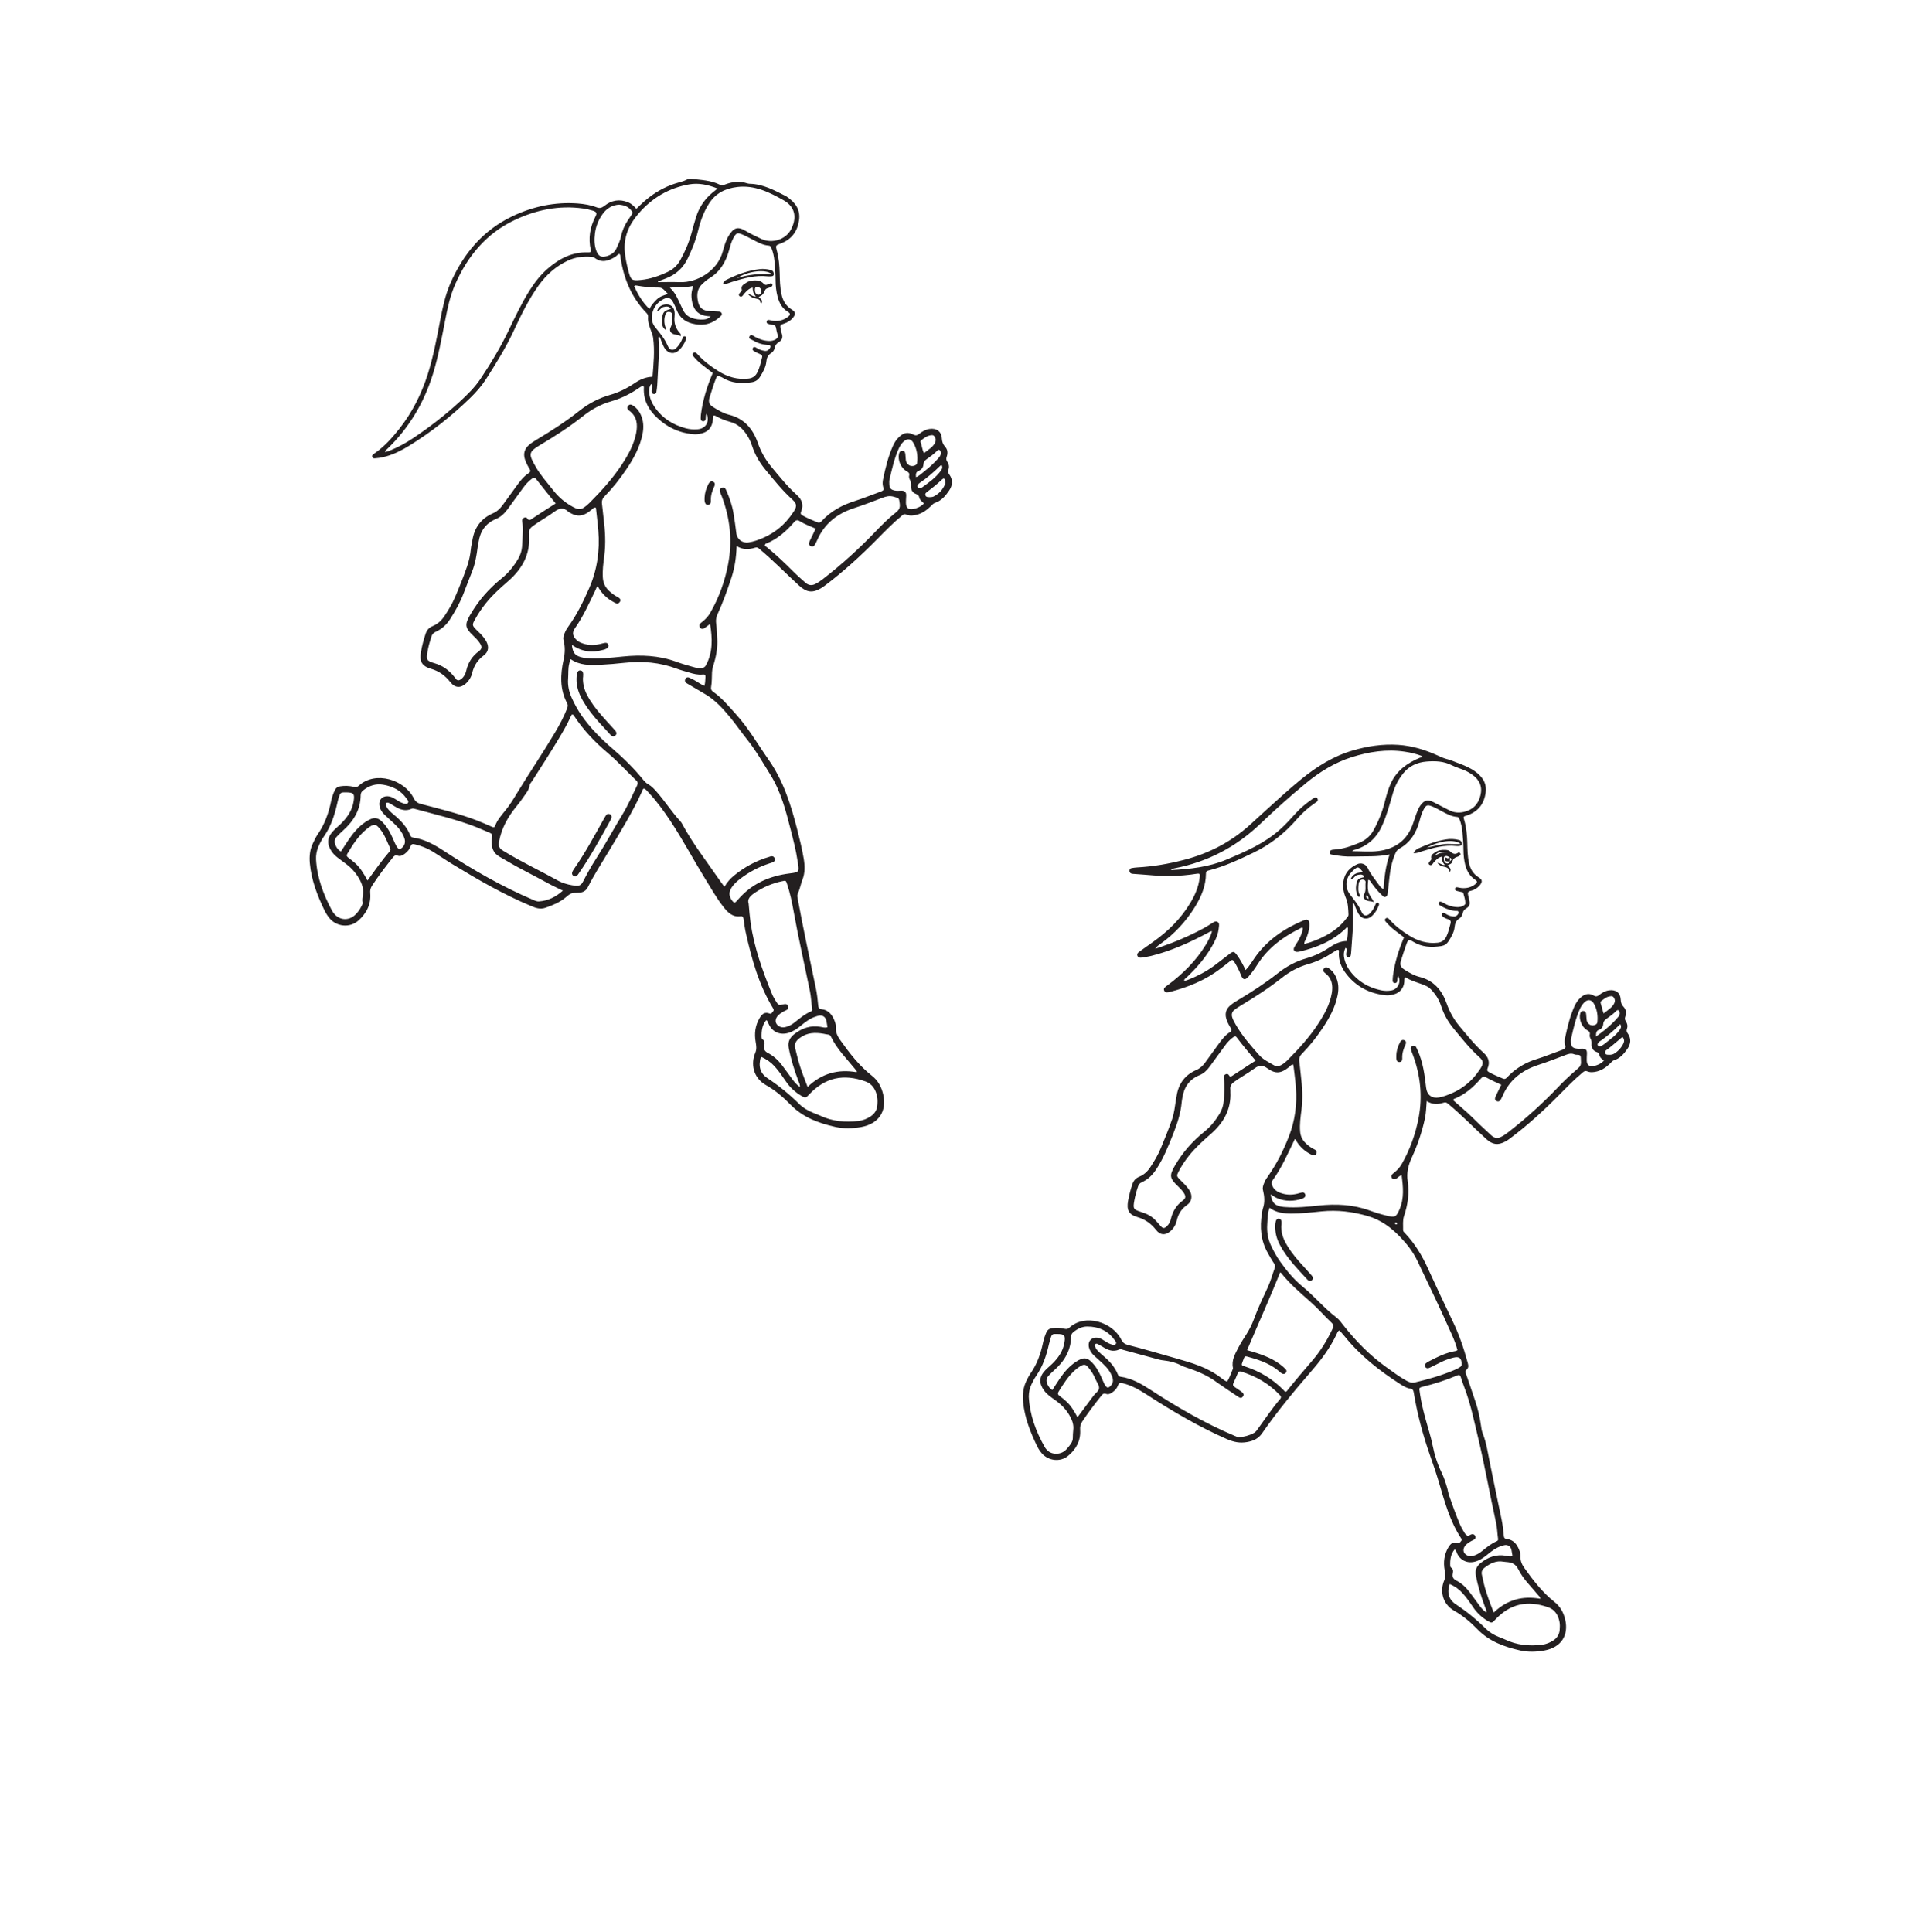 <?xml version="1.0" encoding="UTF-8"?>
<svg xmlns="http://www.w3.org/2000/svg" xmlns:xlink="http://www.w3.org/1999/xlink" width="211.802pt" height="213.493pt" viewBox="0 0 211.802 213.493" version="1.1">
<g id="surface1">
<path style=" stroke:none;fill-rule:evenodd;fill:rgb(13.73%,12.16%,12.549%);fill-opacity:1;" d="M 104.043 51.402 C 103.977 51.426 103.934 51.426 103.91 51.449 C 103.191 52.148 102.445 52.809 101.609 53.367 C 101.512 53.43 101.438 53.512 101.395 53.621 C 101.32 53.805 101.434 53.969 101.633 53.945 C 101.723 53.938 101.824 53.902 101.895 53.852 C 102.629 53.316 103.375 52.801 103.922 52.059 C 104.055 51.879 104.195 51.688 104.043 51.402 M 102.738 54.941 C 102.848 54.926 103.016 54.934 103.145 54.871 C 103.738 54.578 104.164 54.117 104.422 53.5 C 104.473 53.375 104.465 53.246 104.43 53.113 C 104.359 52.848 104.262 52.809 104.055 53.008 C 103.562 53.48 103.035 53.902 102.492 54.309 C 102.336 54.426 102.168 54.531 102.262 54.762 C 102.34 54.961 102.535 54.922 102.738 54.941 M 102.09 50.074 C 102.352 49.875 102.598 49.703 102.824 49.512 C 103.039 49.328 103.238 49.121 103.34 48.848 C 103.43 48.621 103.387 48.402 103.234 48.211 C 103.086 48.027 102.887 48.086 102.711 48.125 C 102.348 48.203 102.074 48.441 101.785 48.656 C 101.695 48.723 101.684 48.812 101.723 48.906 C 101.871 49.27 101.879 49.676 102.09 50.074 M 101.207 52.734 C 101.605 52.578 101.859 52.297 102.152 52.066 C 102.703 51.641 103.215 51.168 103.676 50.641 C 103.84 50.457 103.988 50.258 103.945 49.984 C 103.93 49.867 103.875 49.762 103.77 49.715 C 103.668 49.672 103.594 49.758 103.531 49.824 C 103.176 50.191 102.75 50.477 102.34 50.777 C 102.16 50.91 102.051 51.059 102.035 51.281 C 102.012 51.633 101.848 51.895 101.512 52.023 C 101.176 52.152 101.18 52.41 101.207 52.734 M 71.758 34.148 C 71.98 33.691 72.273 33.375 72.582 33.074 C 72.906 32.762 73.332 32.629 73.812 32.484 C 73.461 32.18 73.262 31.777 72.828 31.781 C 71.977 31.789 71.137 31.695 70.305 31.551 C 70.23 31.539 70.156 31.535 70.07 31.637 C 70.48 32.523 70.961 33.383 71.758 34.148 M 78.52 34.969 C 78.324 34.949 78.23 34.938 78.141 34.93 C 77.242 34.836 76.695 34.352 76.492 33.473 C 76.441 33.25 76.406 33.031 76.395 32.805 C 76.363 32.414 76.453 32.039 76.594 31.59 C 75.719 31.797 74.914 31.703 74.004 31.789 C 74.621 32.34 74.855 32.98 75.148 33.59 C 75.27 33.844 75.383 34.102 75.516 34.352 C 75.711 34.715 76 34.973 76.391 35.121 C 76.84 35.289 77.305 35.34 77.777 35.305 C 78.02 35.285 78.254 35.223 78.52 34.969 M 102.086 55.629 C 101.891 55.43 101.629 55.273 101.57 54.977 C 101.531 54.762 101.406 54.664 101.215 54.59 C 100.809 54.441 100.633 54.121 100.66 53.703 C 100.672 53.469 100.66 53.262 100.547 53.051 C 100.465 52.902 100.406 52.727 100.449 52.559 C 100.523 52.27 100.359 52.18 100.145 52.055 C 99.523 51.699 99.172 50.836 99.328 50.145 C 99.371 49.965 99.457 49.824 99.66 49.812 C 99.898 49.801 100.004 49.949 100.027 50.16 C 100.055 50.383 100.059 50.609 100.082 50.836 C 100.113 51.094 100.246 51.297 100.473 51.426 C 100.773 51.594 101.297 51.449 101.328 51.168 C 101.43 50.379 101.305 49.609 100.91 48.926 C 100.629 48.438 100.18 48.438 99.777 48.852 C 99.562 49.066 99.41 49.328 99.285 49.605 C 98.801 50.68 98.555 51.82 98.285 52.961 C 98.242 53.141 98.246 53.336 98.258 53.523 C 98.281 53.961 98.434 54.121 98.863 54.207 C 99.109 54.258 99.355 54.219 99.598 54.219 C 99.988 54.223 100.137 54.395 100.125 54.785 C 100.113 55.047 100.09 55.312 100.094 55.574 C 100.109 56.141 100.383 56.359 100.941 56.238 C 101.371 56.145 101.766 55.977 102.086 55.629 M 88.387 120.113 C 88.391 119.812 88.277 119.633 88.207 119.441 C 87.762 118.258 87.387 117.055 87.145 115.812 C 87.012 115.129 87.266 114.648 87.793 114.246 C 88.645 113.598 89.574 113.285 90.648 113.469 C 90.898 113.512 91.156 113.609 91.426 113.508 C 91.387 113.266 91.348 113.047 91.309 112.824 C 91.234 112.41 90.922 112.168 90.512 112.227 C 90.363 112.25 90.219 112.305 90.074 112.352 C 89.453 112.555 88.953 112.961 88.453 113.363 C 88.043 113.699 87.609 113.996 87.09 114.145 C 86.145 114.414 85.305 114.02 84.914 113.121 C 84.855 112.984 84.848 112.828 84.656 112.734 C 84.188 113.289 84.125 113.953 84.145 114.633 C 84.148 114.703 84.176 114.805 84.227 114.836 C 84.539 115.027 84.488 115.312 84.434 115.594 C 84.359 115.969 84.523 116.195 84.848 116.363 C 85.461 116.684 85.961 117.137 86.379 117.684 C 86.746 118.164 87.094 118.656 87.453 119.141 C 87.707 119.492 87.965 119.84 88.387 120.113 M 68.398 22.613 C 67.625 22.664 67.031 23.031 66.586 23.645 C 66.125 24.281 65.836 25 65.734 25.777 C 65.648 26.457 65.652 27.141 65.914 27.789 C 66.117 28.293 66.426 28.457 66.941 28.332 C 67.461 28.203 67.891 27.938 68.117 27.434 C 68.312 27.008 68.523 26.59 68.617 26.117 C 68.742 25.48 69.012 24.898 69.363 24.355 C 69.477 24.18 69.598 24.012 69.715 23.84 C 69.934 23.508 69.926 23.453 69.664 23.16 C 69.324 22.781 68.879 22.66 68.398 22.613 M 40.605 97.305 C 41.438 96.164 42.199 95.066 43.074 94.055 C 43.156 93.957 43.164 93.859 43.109 93.742 C 42.805 93.098 42.574 92.414 42.152 91.828 C 41.547 90.996 41.332 90.961 40.531 91.602 C 39.602 92.348 38.98 93.336 38.379 94.34 C 38.266 94.523 38.305 94.641 38.469 94.766 C 38.727 94.953 38.977 95.156 39.219 95.367 C 39.805 95.887 40.203 96.547 40.605 97.305 M 37.672 94.098 C 37.973 93.637 38.258 93.168 38.57 92.723 C 39.078 91.988 39.656 91.312 40.406 90.816 C 41.355 90.191 41.809 90.273 42.531 91.152 C 43.004 91.727 43.297 92.402 43.59 93.078 C 43.688 93.301 43.789 93.523 43.953 93.715 C 44.082 93.859 44.195 93.852 44.34 93.746 C 44.695 93.48 44.832 93.078 44.684 92.641 C 44.453 91.957 44.004 91.43 43.484 90.949 C 43.141 90.629 42.777 90.324 42.445 89.988 C 42.16 89.707 41.953 89.363 41.914 88.953 C 41.855 88.375 42.242 87.969 42.82 87.988 C 43.137 87.996 43.402 88.133 43.66 88.297 C 43.93 88.469 44.195 88.652 44.504 88.754 C 44.699 88.82 44.938 88.914 45.074 88.719 C 45.199 88.539 45.004 88.371 44.902 88.223 C 44.277 87.332 43.383 86.891 42.34 86.715 C 41.504 86.574 40.773 86.82 40.125 87.344 C 39.957 87.477 39.855 87.633 39.852 87.871 C 39.836 89.469 39.086 90.715 37.93 91.754 C 37.676 91.98 37.434 92.215 37.203 92.465 C 36.945 92.746 36.926 93.082 37.078 93.418 C 37.203 93.691 37.363 93.945 37.672 94.098 M 94.648 118.484 C 94.66 118.414 94.676 118.387 94.668 118.375 C 94.598 118.289 94.527 118.199 94.457 118.113 C 93.52 116.957 92.449 115.906 91.801 114.539 C 91.738 114.406 91.648 114.34 91.5 114.324 C 91.328 114.309 91.164 114.266 90.996 114.234 C 90.062 114.07 89.172 114.09 88.359 114.703 C 87.93 115.023 87.727 115.367 87.875 115.898 C 87.992 116.316 88.07 116.746 88.188 117.16 C 88.461 118.137 88.828 119.082 89.23 120.109 C 90.785 118.609 92.605 118.121 94.648 118.484 M 38.262 87.559 C 37.637 87.551 37.605 87.566 37.422 88.152 C 37.348 88.383 37.297 88.625 37.242 88.863 C 36.953 90.121 36.555 91.332 35.805 92.406 C 35.547 92.777 35.336 93.18 35.16 93.602 C 34.977 94.047 34.895 94.508 34.918 94.984 C 35.031 97.008 35.734 98.848 36.672 100.613 C 36.723 100.715 36.789 100.805 36.859 100.895 C 37.457 101.699 38.5 101.793 39.234 101.105 C 39.523 100.832 39.758 100.512 39.934 100.152 C 40 100.02 40.098 99.879 40.062 99.727 C 40 99.461 40.051 99.195 40.09 98.941 C 40.199 98.27 40.016 97.676 39.684 97.105 C 39.32 96.473 38.855 95.938 38.273 95.5 C 37.941 95.254 37.605 95.004 37.277 94.75 C 37.035 94.566 36.824 94.352 36.652 94.102 C 36.09 93.281 36.125 92.578 36.801 91.844 C 37.055 91.566 37.355 91.332 37.625 91.07 C 38.355 90.355 38.93 89.551 39.078 88.508 C 39.195 87.711 39.074 87.574 38.262 87.559 M 84.07 116.77 C 83.754 117.844 83.988 118.613 84.812 119.156 C 86.062 119.98 87.215 120.922 88.277 121.973 C 88.711 122.406 89.227 122.715 89.789 122.949 C 90.051 123.055 90.32 123.145 90.574 123.266 C 91.949 123.922 93.398 124.055 94.887 123.867 C 95.363 123.809 95.801 123.625 96.195 123.363 C 96.625 123.078 96.883 122.68 96.934 122.148 C 96.961 121.824 96.973 121.504 96.91 121.188 C 96.762 120.422 96.387 119.781 95.633 119.508 C 93.211 118.633 91.18 119.047 89.395 120.949 C 89.02 121.348 88.984 121.367 88.508 121.078 C 87.832 120.672 87.273 120.152 86.832 119.5 C 86.438 118.922 86.043 118.344 85.57 117.824 C 85.16 117.375 84.676 117.035 84.07 116.77 M 62.191 98.418 C 61.703 98.184 61.289 98 60.891 97.789 C 59.836 97.234 58.797 96.652 57.738 96.109 C 56.867 95.66 56.027 95.148 55.176 94.664 C 54.508 94.281 54.32 93.699 54.312 93.004 C 54.312 92.832 54.332 92.66 54.367 92.496 C 54.43 92.242 54.32 92.113 54.094 92.023 C 53.57 91.812 53.059 91.566 52.531 91.363 C 50.344 90.52 48.059 89.996 45.801 89.379 C 45.691 89.348 45.586 89.32 45.473 89.375 C 44.789 89.695 44.188 89.457 43.602 89.102 C 43.406 88.984 43.219 88.859 43.016 88.754 C 42.898 88.691 42.758 88.652 42.652 88.773 C 42.57 88.875 42.641 88.992 42.684 89.094 C 42.855 89.488 43.184 89.754 43.504 90.02 C 44.266 90.656 44.945 91.352 45.32 92.297 C 45.383 92.453 45.477 92.535 45.648 92.559 C 46.918 92.734 48 93.348 49.047 94.031 C 52.215 96.105 55.48 97.988 58.969 99.469 C 59.164 99.551 59.348 99.629 59.566 99.609 C 60.566 99.531 61.41 99.125 62.191 98.418 M 90.121 58.418 C 89.5 58.137 88.906 57.934 88.379 57.602 C 88.102 57.426 87.949 57.453 87.727 57.711 C 86.867 58.703 85.898 59.57 84.652 60.066 C 84.594 60.09 84.508 60.109 84.504 60.309 C 84.555 60.344 84.664 60.414 84.766 60.5 C 85.777 61.328 86.723 62.227 87.641 63.152 C 88.066 63.578 88.527 63.973 88.977 64.379 C 89.305 64.672 89.668 64.738 90.074 64.535 C 90.383 64.383 90.66 64.191 90.93 63.98 C 92.996 62.383 94.922 60.629 96.727 58.742 C 97.434 58.004 98.156 57.281 98.961 56.648 C 99.293 56.387 99.473 56.137 99.41 55.672 C 99.324 55.023 99.359 55.062 98.727 54.883 C 98.266 54.758 97.887 54.855 97.477 55.016 C 96.438 55.418 95.398 55.812 94.336 56.156 C 92.469 56.766 91.047 57.898 90.262 59.746 C 90.188 59.918 90.102 60.09 89.996 60.246 C 89.883 60.41 89.711 60.426 89.543 60.336 C 89.395 60.254 89.352 60.109 89.402 59.945 C 89.434 59.84 89.484 59.734 89.535 59.633 C 89.719 59.246 89.906 58.855 90.121 58.418 M 79.281 20.832 C 78.203 20.406 77.195 20.191 76.145 20.375 C 73.898 20.77 72.047 21.871 70.562 23.586 C 69.496 24.812 68.867 26.215 69.035 27.887 C 69.109 28.602 69.262 29.305 69.445 29.996 C 69.703 30.965 69.801 31.039 70.816 30.938 C 71.863 30.832 72.848 30.488 73.785 30.039 C 74.355 29.77 74.816 29.352 75.137 28.785 C 75.684 27.812 76.121 26.793 76.414 25.711 C 76.578 25.09 76.75 24.473 76.949 23.863 C 77.199 23.102 77.602 22.426 78.145 21.828 C 78.461 21.48 78.828 21.191 79.281 20.832 M 72.691 31.109 C 72.699 31.133 72.711 31.152 72.723 31.176 C 73.516 31.176 74.309 31.152 75.102 31.18 C 77.066 31.254 79.285 29.91 79.859 27.777 C 80.016 27.195 80.184 26.605 80.492 26.086 C 81.031 25.188 81.473 24.988 82.328 25.484 C 82.918 25.828 83.527 26.133 84.145 26.414 C 85.32 26.949 86.805 26.477 87.391 25.363 C 87.98 24.25 88.016 22.953 86.586 22.137 C 85.012 21.242 83.371 20.434 81.453 20.664 C 80.156 20.82 79.09 21.328 78.348 22.477 C 77.73 23.434 77.371 24.477 77.109 25.559 C 76.863 26.598 76.449 27.566 76 28.523 C 75.488 29.602 74.68 30.348 73.566 30.77 C 73.273 30.883 72.98 30.996 72.691 31.109 M 82.715 99.855 C 82.793 100.68 82.836 101.301 82.922 101.918 C 83.309 104.652 84.23 107.227 85.266 109.77 C 85.383 110.062 85.543 110.348 85.711 110.617 C 86.02 111.113 86.031 111.109 86.621 110.969 C 86.84 110.922 86.996 110.977 87.074 111.188 C 87.148 111.379 87.066 111.52 86.898 111.613 C 86.797 111.668 86.688 111.703 86.59 111.762 C 86.305 111.941 86 112.105 85.816 112.41 C 85.598 112.781 85.684 113.164 86.051 113.391 C 86.27 113.527 86.508 113.559 86.758 113.5 C 87.113 113.418 87.434 113.258 87.723 113.035 C 88.316 112.57 88.887 112.07 89.594 111.77 C 89.715 111.715 89.758 111.641 89.738 111.508 C 89.637 110.852 89.621 110.191 89.488 109.539 C 88.883 106.582 88.211 103.637 87.676 100.664 C 87.496 99.656 87.285 98.66 86.961 97.691 C 86.824 97.285 86.824 97.293 86.402 97.383 C 85.352 97.602 84.391 98.008 83.492 98.594 C 82.938 98.953 82.527 99.328 82.715 99.855 M 61.395 55.633 C 60.645 54.699 59.938 53.84 59.254 52.961 C 59.074 52.727 58.941 52.766 58.75 52.914 C 58.383 53.188 58.082 53.523 57.812 53.891 C 57.246 54.668 56.676 55.445 56.113 56.227 C 55.766 56.711 55.348 57.121 54.793 57.352 C 53.656 57.828 53.059 58.695 52.879 59.887 C 52.852 60.074 52.801 60.258 52.777 60.445 C 52.664 61.363 52.508 62.273 52.168 63.141 C 51.852 63.949 51.527 64.754 51.223 65.566 C 50.84 66.582 50.309 67.516 49.73 68.422 C 49.336 69.043 48.801 69.52 48.133 69.82 C 47.883 69.934 47.746 70.094 47.664 70.344 C 47.492 70.883 47.336 71.426 47.238 71.984 C 47.078 72.914 47.125 73.031 48.02 73.293 C 48.914 73.551 49.609 74.062 50.176 74.773 C 50.234 74.848 50.301 74.918 50.352 74.996 C 50.523 75.246 50.727 75.211 50.934 75.059 C 51.254 74.82 51.434 74.477 51.516 74.109 C 51.719 73.223 52.16 72.516 52.898 71.973 C 53.258 71.707 53.273 71.469 53.031 71.094 C 52.816 70.758 52.531 70.48 52.246 70.207 C 51.387 69.387 51.336 69.02 51.926 67.98 C 51.945 67.945 51.969 67.918 51.988 67.883 C 52.875 66.344 54.035 65.035 55.414 63.922 C 56.176 63.309 56.773 62.566 57.262 61.727 C 57.496 61.324 57.637 60.898 57.676 60.441 C 57.719 59.918 57.738 59.387 57.758 58.859 C 57.773 58.445 57.773 58.027 57.688 57.617 C 57.656 57.457 57.715 57.316 57.863 57.23 C 57.988 57.156 58.16 57.145 58.227 57.258 C 58.441 57.617 58.637 57.422 58.852 57.277 C 59.242 57.012 59.641 56.754 60.035 56.5 C 60.477 56.215 60.922 55.934 61.395 55.633 M 63.188 78.949 C 63.148 79.02 63.09 79.113 63.047 79.211 C 62.656 80.074 62.18 80.887 61.695 81.695 C 60.762 83.25 59.777 84.773 58.801 86.297 C 58.695 86.457 58.539 86.609 58.516 86.781 C 58.449 87.32 58.09 87.695 57.809 88.113 C 57.578 88.457 57.328 88.789 57.062 89.109 C 56.105 90.281 55.383 91.562 55.125 93.082 C 55.07 93.414 55.141 93.68 55.402 93.883 C 55.535 93.984 55.684 94.07 55.828 94.156 C 57.754 95.32 59.789 96.277 61.75 97.367 C 61.852 97.422 61.957 97.465 62.062 97.508 C 62.555 97.707 63.066 97.824 63.598 97.879 C 63.973 97.918 64.215 97.816 64.406 97.441 C 64.844 96.586 65.312 95.742 65.832 94.934 C 66.875 93.312 67.789 91.617 68.789 89.973 C 69.395 88.973 69.863 87.895 70.371 86.84 C 70.477 86.621 70.512 86.449 70.297 86.246 C 69.242 85.246 68.273 84.156 67.16 83.219 C 65.738 82.02 64.461 80.684 63.438 79.125 C 63.391 79.051 63.352 78.953 63.188 78.949 M 78.75 41.219 C 78.301 40.871 77.863 40.543 77.438 40.203 C 77.125 39.953 76.852 39.668 76.598 39.363 C 76.504 39.25 76.465 39.129 76.598 39.016 C 76.719 38.906 76.84 38.938 76.953 39.031 C 77.008 39.082 77.062 39.137 77.109 39.191 C 77.758 39.918 78.539 40.488 79.352 41.004 C 80.367 41.645 81.469 41.98 82.695 41.836 C 83.152 41.785 83.461 41.57 83.668 41.168 C 83.938 40.641 84.059 40.07 84.199 39.5 C 84.25 39.293 84.148 39.195 83.961 39.125 C 83.75 39.047 83.551 38.938 83.352 38.832 C 83.211 38.758 83.086 38.645 83.18 38.469 C 83.277 38.293 83.434 38.34 83.57 38.434 C 83.84 38.621 84.145 38.715 84.461 38.777 C 84.695 38.82 84.863 38.73 85.004 38.555 C 85.074 38.465 85.148 38.371 85.117 38.25 C 85.078 38.102 84.941 38.133 84.836 38.129 C 84.242 38.086 83.684 37.914 83.176 37.602 C 83.012 37.5 82.645 37.457 82.824 37.152 C 82.988 36.875 83.23 37.125 83.41 37.223 C 83.902 37.492 84.414 37.664 84.973 37.68 C 85.227 37.688 85.465 37.637 85.68 37.512 C 85.879 37.398 85.98 37.234 85.914 36.992 C 85.844 36.738 85.773 36.48 85.734 36.219 C 85.703 36.016 85.602 35.926 85.406 35.906 C 85.273 35.891 85.141 35.871 85.016 35.832 C 84.859 35.777 84.645 35.742 84.711 35.508 C 84.762 35.324 84.938 35.352 85.094 35.387 C 85.203 35.414 85.316 35.438 85.43 35.453 C 86.016 35.516 86.559 35.395 87.031 35.035 C 87.336 34.801 87.371 34.652 87.031 34.445 C 86.418 34.074 86.094 33.48 85.914 32.801 C 85.758 32.211 85.695 31.609 85.691 31.004 C 85.688 30.285 85.633 29.57 85.566 28.855 C 85.523 28.363 85.418 27.883 85.234 27.426 C 85.18 27.289 85.125 27.156 84.93 27.141 C 84.352 27.102 83.848 26.836 83.344 26.578 C 82.906 26.352 82.477 26.113 82.027 25.918 C 81.48 25.676 81.336 25.746 81.039 26.281 C 80.812 26.699 80.691 27.156 80.566 27.609 C 80.211 28.906 79.574 30.02 78.391 30.742 C 78.086 30.926 77.828 31.152 77.57 31.402 C 77.035 31.922 76.98 32.527 77.09 33.18 C 77.227 34.02 77.613 34.34 78.473 34.383 C 78.793 34.395 79.113 34.402 79.438 34.426 C 79.57 34.434 79.695 34.504 79.742 34.641 C 79.789 34.793 79.68 34.883 79.582 34.977 C 78.684 35.832 77.637 36.074 76.441 35.746 C 75.664 35.531 75.102 35.086 74.793 34.328 C 74.656 33.996 74.52 33.664 74.344 33.352 C 74.098 32.91 73.801 32.812 73.352 33.031 C 72.691 33.355 72.25 33.871 72.074 34.602 C 71.934 35.188 72.02 35.707 72.414 36.191 C 72.926 36.816 73.441 37.434 73.77 38.203 C 74.016 38.789 74.453 38.797 74.867 38.301 C 75.086 38.039 75.262 37.75 75.387 37.43 C 75.441 37.293 75.508 37.113 75.699 37.18 C 75.902 37.25 75.824 37.426 75.77 37.562 C 75.59 38.008 75.344 38.41 74.988 38.73 C 74.5 39.164 73.906 39.102 73.504 38.582 C 73.34 38.371 73.254 38.117 73.145 37.879 C 73.035 37.648 73 37.383 72.832 37.176 C 72.707 37.273 72.746 37.371 72.754 37.457 C 72.789 37.984 72.832 38.512 72.805 39.039 C 72.742 40.211 72.684 41.379 72.617 42.547 C 72.602 42.812 72.562 43.074 72.52 43.336 C 72.5 43.453 72.41 43.535 72.285 43.543 C 72.129 43.551 72.027 43.453 72.004 43.316 C 71.984 43.188 72.016 43.055 72.02 42.922 C 72.027 42.766 72.094 42.602 71.957 42.422 C 71.75 42.691 71.719 42.961 71.723 43.238 C 71.734 43.906 71.992 44.492 72.363 45.027 C 73.195 46.23 74.363 46.949 75.758 47.328 C 76.184 47.441 76.617 47.473 77.051 47.441 C 77.98 47.375 78.43 46.633 78.078 45.699 C 77.941 45.902 78 46.113 77.965 46.309 C 77.934 46.461 77.844 46.555 77.695 46.555 C 77.523 46.555 77.422 46.445 77.418 46.266 C 77.418 46.113 77.422 45.965 77.438 45.812 C 77.641 44.23 78.105 42.723 78.75 41.219 M 65.25 27.832 C 65.262 27.801 65.281 27.766 65.285 27.73 C 65.289 27.691 65.285 27.652 65.273 27.617 C 64.977 26.324 65.184 25.105 65.785 23.938 C 65.98 23.555 65.926 23.422 65.5 23.281 C 65.141 23.168 64.77 23.086 64.395 23.035 C 61.746 22.672 59.23 23.191 56.852 24.32 C 53.734 25.797 51.676 28.289 50.301 31.398 C 49.723 32.707 49.438 34.094 49.168 35.484 C 48.781 37.469 48.418 39.449 47.816 41.387 C 46.82 44.574 45.156 47.336 42.75 49.648 C 42.664 49.73 42.539 49.781 42.523 49.938 C 42.809 49.926 43.027 49.812 43.25 49.719 C 44.07 49.375 44.848 48.945 45.59 48.453 C 47.434 47.227 49.18 45.879 50.809 44.375 C 51.645 43.605 52.457 42.812 53.09 41.863 C 54.23 40.148 55.301 38.391 56.188 36.531 C 56.906 35.031 57.617 33.527 58.5 32.117 C 59.047 31.25 59.66 30.441 60.434 29.758 C 61.73 28.613 63.18 27.824 64.977 27.891 C 65.07 27.895 65.168 27.895 65.25 27.832 M 80.043 98 C 80.348 97.465 80.707 97.078 81.117 96.742 C 82.273 95.797 83.562 95.105 84.996 94.684 C 85.066 94.66 85.141 94.633 85.215 94.621 C 85.379 94.598 85.512 94.664 85.578 94.824 C 85.652 95.004 85.609 95.168 85.434 95.262 C 85.301 95.332 85.152 95.367 85.008 95.414 C 83.848 95.789 82.785 96.352 81.812 97.09 C 81.453 97.367 81.109 97.664 80.855 98.047 C 80.492 98.59 80.516 99.043 80.914 99.559 C 81.062 99.75 81.199 99.797 81.367 99.598 C 81.418 99.539 81.473 99.488 81.523 99.43 C 83.027 97.672 84.98 96.801 87.238 96.52 C 88.301 96.387 88.309 96.371 88.152 95.316 C 88.145 95.258 88.129 95.203 88.121 95.148 C 87.953 93.988 87.656 92.852 87.367 91.719 C 86.832 89.617 86.285 87.496 85.129 85.633 C 84.293 84.289 83.504 82.91 82.508 81.668 C 81.883 80.887 81.32 80.055 80.684 79.285 C 79.887 78.324 79.055 77.391 77.965 76.738 C 77.348 76.371 76.73 76.008 76.113 75.645 C 76.016 75.586 75.91 75.535 75.82 75.469 C 75.664 75.348 75.637 75.184 75.727 75.016 C 75.809 74.855 75.965 74.816 76.117 74.871 C 76.309 74.945 76.488 75.047 76.676 75.141 C 77.059 75.34 77.395 75.617 77.828 75.789 C 77.922 75.441 77.918 75.125 77.941 74.809 C 77.957 74.578 77.852 74.508 77.637 74.535 C 77.117 74.594 76.621 74.465 76.133 74.316 C 75.68 74.18 75.223 74.062 74.781 73.898 C 72.902 73.191 70.965 73.027 68.98 73.246 C 68.102 73.344 67.215 73.418 66.328 73.465 C 65.191 73.527 64.055 73.527 63.059 72.848 C 62.941 73.012 62.93 73.184 62.891 73.348 C 62.754 73.887 62.809 74.438 62.77 74.98 C 62.707 75.754 62.871 76.48 63.195 77.18 C 63.496 77.832 63.836 78.461 64.246 79.055 C 65.203 80.43 66.371 81.605 67.633 82.695 C 68.852 83.746 70.004 84.863 71.02 86.113 C 71.199 86.336 71.395 86.547 71.645 86.684 C 72 86.883 72.262 87.176 72.527 87.473 C 73.465 88.531 74.227 89.738 75.188 90.781 C 75.266 90.863 75.324 90.965 75.379 91.066 C 76.543 93.234 78.062 95.172 79.453 97.195 C 79.621 97.441 79.809 97.68 80.043 98 M 78.453 68.945 C 78.199 69.137 78.027 69.277 77.84 69.406 C 77.66 69.527 77.473 69.527 77.344 69.344 C 77.215 69.16 77.262 68.984 77.43 68.84 C 77.5 68.781 77.578 68.723 77.652 68.664 C 77.973 68.398 78.254 68.094 78.465 67.727 C 79.438 66.043 80.09 64.219 80.449 62.332 C 80.941 59.781 80.668 57.254 79.734 54.812 C 79.66 54.621 79.547 54.438 79.535 54.223 C 79.531 54.082 79.578 53.961 79.719 53.902 C 79.871 53.84 80.02 53.852 80.129 53.988 C 80.184 54.062 80.227 54.148 80.262 54.234 C 80.609 55.035 80.898 55.852 81.039 56.715 C 81.156 57.441 81.27 58.168 81.352 58.902 C 81.426 59.59 82.023 60.047 82.703 59.941 C 82.98 59.898 83.262 59.832 83.527 59.742 C 84.824 59.312 85.957 58.625 86.879 57.598 C 87.168 57.273 87.426 56.934 87.668 56.57 C 88.051 56.004 88.066 55.68 87.57 55.23 C 86.457 54.227 85.523 53.059 84.574 51.91 C 83.918 51.117 83.41 50.238 83.09 49.254 C 82.953 48.84 82.77 48.445 82.531 48.082 C 82.086 47.398 81.527 46.863 80.711 46.633 C 80.184 46.484 79.668 46.301 79.188 46.031 C 79.074 45.973 78.969 45.875 78.809 45.938 C 78.801 46.008 78.793 46.078 78.789 46.152 C 78.738 47.254 78.223 47.828 77.152 47.965 C 76.887 48 76.625 47.988 76.359 47.957 C 75.145 47.812 74.055 47.352 73.105 46.598 C 71.887 45.633 71.035 44.449 71.141 42.785 C 71.145 42.758 71.113 42.723 71.086 42.664 C 70.852 42.66 70.68 42.82 70.496 42.941 C 69.582 43.559 68.598 44.039 67.539 44.344 C 66.391 44.672 65.363 45.23 64.445 45.961 C 62.934 47.164 61.312 48.203 59.656 49.191 C 59.465 49.309 59.27 49.426 59.086 49.562 C 58.598 49.926 58.516 50.219 58.77 50.789 C 58.891 51.062 59.047 51.32 59.195 51.586 C 59.719 52.516 60.438 53.297 61.086 54.133 C 61.613 54.809 62.227 55.379 62.969 55.824 C 63.977 56.434 64.219 56.426 65.094 55.605 C 65.121 55.578 65.148 55.555 65.176 55.527 C 66.48 54.211 67.727 52.84 68.742 51.281 C 69.426 50.234 70.027 49.141 70.281 47.898 C 70.48 46.906 70.383 46.012 69.492 45.359 C 69.316 45.23 69.266 45.047 69.395 44.863 C 69.543 44.645 69.746 44.688 69.938 44.812 C 70.312 45.059 70.59 45.387 70.777 45.789 C 71.109 46.484 71.141 47.215 70.996 47.949 C 70.711 49.406 70.008 50.676 69.188 51.887 C 68.48 52.938 67.691 53.934 66.805 54.84 C 66.551 55.098 66.465 55.355 66.512 55.699 C 66.586 56.223 66.621 56.754 66.688 57.277 C 66.863 58.648 66.941 60.02 66.77 61.402 C 66.664 62.223 66.543 63.047 66.609 63.883 C 66.656 64.445 66.875 64.898 67.277 65.277 C 67.566 65.551 67.879 65.789 68.238 65.973 C 68.543 66.133 68.617 66.305 68.492 66.5 C 68.336 66.75 68.117 66.715 67.902 66.59 C 67.688 66.473 67.473 66.352 67.273 66.207 C 66.754 65.824 66.328 65.348 66.031 64.758 C 65.895 64.887 65.871 65.043 65.809 65.172 C 65.105 66.617 64.461 68.09 63.531 69.41 C 63.215 69.859 63.246 70.219 63.605 70.625 C 63.824 70.875 64.113 71.012 64.422 71.113 C 65.148 71.359 65.871 71.301 66.598 71.09 C 66.98 70.98 67.145 71.031 67.211 71.258 C 67.273 71.488 67.148 71.648 66.801 71.77 C 66.75 71.789 66.691 71.797 66.637 71.812 C 65.402 72.172 64.246 72.012 63.184 71.258 C 63.289 72.203 63.566 72.508 64.461 72.684 C 64.59 72.707 64.723 72.715 64.855 72.727 C 66.18 72.832 67.496 72.684 68.812 72.551 C 70.824 72.344 72.809 72.426 74.734 73.133 C 75.32 73.348 75.922 73.52 76.52 73.688 C 76.809 73.773 77.102 73.863 77.41 73.844 C 77.664 73.832 77.863 73.758 78.004 73.5 C 78.766 72.07 78.715 70.566 78.453 68.945 M 81.387 60.336 C 81.348 61.594 81.176 62.742 80.805 63.863 C 80.355 65.227 79.871 66.574 79.273 67.883 C 79.133 68.195 79.07 68.508 79.121 68.867 C 79.199 69.406 79.199 69.957 79.242 70.504 C 79.32 71.578 79.109 72.609 78.789 73.621 C 78.719 73.84 78.68 74.059 78.668 74.285 C 78.641 74.832 78.664 75.383 78.566 75.926 C 78.523 76.164 78.602 76.309 78.797 76.445 C 79.766 77.125 80.504 78.035 81.293 78.902 C 82.688 80.438 83.711 82.23 84.891 83.91 C 86.551 86.27 87.387 88.93 88.082 91.668 C 88.352 92.727 88.617 93.789 88.797 94.871 C 88.93 95.664 88.961 96.438 88.66 97.215 C 88.461 97.723 88.371 98.27 88.141 98.77 C 88.07 98.922 88.09 99.055 88.117 99.207 C 88.73 102.57 89.457 105.906 90.152 109.254 C 90.277 109.863 90.344 110.484 90.402 111.105 C 90.426 111.352 90.473 111.492 90.789 111.523 C 91.527 111.605 91.938 112.129 92.195 112.77 C 92.293 113.012 92.375 113.289 92.355 113.543 C 92.316 114.094 92.551 114.535 92.848 114.953 C 93.867 116.387 94.941 117.781 96.34 118.879 C 97.016 119.406 97.387 120.121 97.574 120.914 C 98.02 122.801 97.074 124.191 95.148 124.543 C 94.211 124.711 93.258 124.742 92.328 124.539 C 90.469 124.125 88.715 123.488 87.336 122.066 C 86.531 121.238 85.645 120.48 84.641 119.914 C 83.148 119.074 82.961 117.484 83.445 116.352 C 83.625 115.93 83.562 115.551 83.492 115.141 C 83.328 114.219 83.438 113.336 83.918 112.516 C 84.164 112.094 84.465 111.773 85.016 111.996 C 85.254 112.09 85.297 111.871 85.406 111.766 C 85.527 111.652 85.484 111.539 85.406 111.41 C 83.844 108.844 83.055 105.992 82.406 103.094 C 82.293 102.598 82.23 102.09 82.16 101.586 C 82.129 101.363 82.059 101.223 81.809 101.258 C 80.934 101.375 80.406 100.824 79.938 100.23 C 79.156 99.234 78.535 98.125 77.871 97.047 C 76.574 94.941 75.418 92.75 74.047 90.684 C 73.312 89.582 72.539 88.512 71.629 87.547 C 71.488 87.398 71.363 87.227 71.172 87.137 C 71.023 87.156 71.012 87.289 70.969 87.383 C 69.902 89.746 68.531 91.945 67.203 94.164 C 66.445 95.426 65.641 96.664 64.98 97.98 C 64.742 98.461 64.414 98.637 63.918 98.648 C 63.078 98.672 63.078 98.684 62.457 99.203 C 61.82 99.73 61.078 100.023 60.305 100.301 C 59.668 100.527 59.195 100.336 58.652 100.109 C 55.645 98.852 52.832 97.227 50.059 95.539 C 49.297 95.078 48.566 94.57 47.812 94.105 C 47.195 93.727 46.531 93.469 45.824 93.301 C 45.578 93.242 45.438 93.273 45.355 93.531 C 45.242 93.863 45.016 94.121 44.742 94.332 C 44.512 94.508 44.238 94.664 43.957 94.562 C 43.668 94.457 43.535 94.594 43.391 94.773 C 42.59 95.777 41.809 96.797 41.105 97.879 C 40.945 98.125 40.879 98.379 40.906 98.68 C 41.016 99.93 40.496 100.93 39.59 101.734 C 38.656 102.562 37.195 102.422 36.398 101.461 C 36.18 101.195 36 100.906 35.852 100.602 C 35.051 98.945 34.395 97.242 34.23 95.383 C 34.168 94.633 34.23 93.91 34.555 93.227 C 34.723 92.867 34.891 92.504 35.113 92.18 C 35.883 91.07 36.316 89.832 36.586 88.527 C 36.676 88.102 36.809 87.691 37.008 87.297 C 37.133 87.051 37.316 86.934 37.574 86.891 C 38.086 86.812 38.598 86.828 39.094 86.949 C 39.328 87.008 39.48 86.977 39.652 86.816 C 41.508 85.141 44.699 86.172 45.707 88.203 C 45.898 88.59 46.145 88.754 46.539 88.852 C 48.586 89.383 50.641 89.887 52.621 90.637 C 53.203 90.859 53.773 91.113 54.344 91.363 C 54.508 91.438 54.633 91.453 54.703 91.262 C 54.949 90.59 55.426 90.07 55.863 89.527 C 56.352 88.926 56.754 88.262 57.152 87.598 C 58.516 85.355 59.996 83.18 61.336 80.922 C 61.828 80.09 62.281 79.246 62.637 78.344 C 62.719 78.137 62.785 77.938 62.656 77.699 C 61.836 76.156 61.91 74.523 62.273 72.891 C 62.438 72.148 62.449 71.441 62.262 70.719 C 62.188 70.434 62.301 70.191 62.391 69.957 C 62.488 69.695 62.641 69.445 62.805 69.219 C 63.742 67.922 64.434 66.492 65.074 65.043 C 65.977 63 66.289 60.844 66.105 58.621 C 66.035 57.773 65.926 56.934 65.84 56.113 C 65.629 56.02 65.555 56.16 65.461 56.238 C 65.23 56.434 64.992 56.621 64.723 56.766 C 64.219 57.031 63.715 57.043 63.203 56.781 C 63.055 56.703 62.887 56.637 62.766 56.523 C 62.266 56.055 61.82 56.133 61.289 56.523 C 60.516 57.098 59.66 57.547 58.883 58.121 C 58.582 58.34 58.398 58.59 58.461 58.973 C 58.477 59.066 58.457 59.164 58.465 59.258 C 58.574 61.316 57.652 62.902 56.16 64.207 C 55.273 64.977 54.402 65.754 53.668 66.676 C 53.23 67.227 52.84 67.805 52.5 68.414 C 52.141 69.059 52.152 69.113 52.668 69.629 C 52.938 69.895 53.223 70.145 53.445 70.453 C 53.543 70.59 53.648 70.727 53.73 70.875 C 54.051 71.473 53.98 72.039 53.434 72.441 C 52.758 72.945 52.355 73.578 52.168 74.387 C 52.07 74.812 51.84 75.188 51.516 75.496 C 50.914 76.062 50.281 76.043 49.77 75.395 C 49.203 74.672 48.527 74.168 47.625 73.906 C 46.574 73.605 46.32 73.066 46.523 71.965 C 46.641 71.312 46.809 70.672 47.02 70.047 C 47.148 69.652 47.379 69.359 47.785 69.195 C 48.32 68.977 48.746 68.602 49.074 68.125 C 49.531 67.449 49.949 66.75 50.27 66.004 C 50.754 64.875 51.219 63.738 51.613 62.578 C 51.82 61.969 51.961 61.344 52.02 60.699 C 52.051 60.359 52.141 60.031 52.195 59.695 C 52.418 58.301 53.148 57.297 54.453 56.727 C 54.902 56.535 55.242 56.219 55.527 55.828 C 56.035 55.121 56.551 54.422 57.059 53.719 C 57.445 53.18 57.848 52.652 58.414 52.285 C 58.613 52.156 58.641 52.023 58.512 51.82 C 58.305 51.484 58.117 51.137 57.996 50.754 C 57.797 50.121 57.961 49.59 58.449 49.168 C 58.719 48.934 59.027 48.746 59.336 48.559 C 60.938 47.598 62.512 46.59 63.98 45.422 C 64.988 44.621 66.113 44.008 67.375 43.648 C 68.359 43.371 69.27 42.914 70.125 42.336 C 70.707 41.945 71.332 41.656 72.094 41.637 C 72.211 40.203 72.352 38.777 72.164 37.344 C 72.133 37.086 72.027 36.836 71.941 36.586 C 71.762 36.078 71.551 35.57 71.605 35.016 C 71.621 34.82 71.539 34.699 71.414 34.57 C 69.773 32.879 68.93 30.812 68.566 28.52 C 68.543 28.359 68.586 28.172 68.422 28.051 C 68.234 28.113 68.129 28.289 67.969 28.387 C 67.238 28.832 66.496 29.094 65.711 28.504 C 65.602 28.418 65.473 28.391 65.34 28.383 C 64.441 28.316 63.57 28.414 62.738 28.801 C 61.406 29.43 60.348 30.379 59.496 31.566 C 58.395 33.109 57.574 34.816 56.773 36.527 C 55.895 38.418 54.797 40.18 53.676 41.93 C 53.195 42.68 52.602 43.344 51.965 43.965 C 49.914 45.965 47.676 47.73 45.242 49.238 C 44.438 49.734 43.598 50.168 42.68 50.43 C 42.332 50.527 41.98 50.605 41.621 50.629 C 41.441 50.641 41.219 50.73 41.133 50.484 C 41.062 50.273 41.258 50.188 41.395 50.094 C 42.461 49.352 43.32 48.395 44.117 47.387 C 45.539 45.586 46.547 43.574 47.25 41.391 C 47.867 39.461 48.234 37.477 48.617 35.488 C 48.887 34.082 49.172 32.676 49.746 31.344 C 51.176 28.059 53.348 25.449 56.625 23.891 C 58.898 22.812 61.305 22.297 63.836 22.484 C 64.555 22.543 65.262 22.656 65.938 22.918 C 66.25 23.035 66.48 22.98 66.754 22.766 C 67.547 22.129 68.441 21.961 69.41 22.359 C 69.766 22.508 70.035 22.773 70.309 23.074 C 70.805 22.586 71.285 22.137 71.812 21.738 C 72.762 21.023 73.797 20.5 74.938 20.18 C 75.246 20.09 75.562 20.016 75.848 19.863 C 76.02 19.773 76.211 19.738 76.398 19.762 C 77.465 19.891 78.551 19.918 79.539 20.414 C 79.707 20.496 79.859 20.484 80.027 20.418 C 80.859 20.086 81.703 19.973 82.574 20.266 C 82.66 20.293 82.758 20.305 82.852 20.309 C 84.32 20.344 85.562 21.031 86.824 21.668 C 86.859 21.684 86.891 21.707 86.922 21.727 C 87.836 22.352 88.453 23.133 88.285 24.324 C 88.109 25.57 87.465 26.457 86.27 26.902 C 85.672 27.129 85.672 27.121 85.836 27.727 C 86.051 28.516 86.113 29.328 86.141 30.141 C 86.16 30.934 86.172 31.727 86.34 32.508 C 86.492 33.223 86.824 33.801 87.465 34.199 C 87.914 34.477 87.938 34.711 87.605 35.121 C 87.352 35.438 87.008 35.629 86.625 35.762 C 86.176 35.914 86.176 35.922 86.254 36.391 C 86.285 36.559 86.32 36.727 86.379 36.887 C 86.527 37.293 86.383 37.609 86.047 37.809 C 85.777 37.969 85.641 38.168 85.586 38.461 C 85.539 38.715 85.371 38.914 85.164 39.047 C 84.82 39.266 84.703 39.594 84.672 39.957 C 84.613 40.582 84.301 41.098 83.992 41.613 C 83.777 41.969 83.457 42.188 83.031 42.246 C 81.898 42.406 80.809 42.359 79.809 41.723 C 79.715 41.664 79.598 41.641 79.5 41.586 C 79.32 41.492 79.211 41.562 79.145 41.727 C 79.047 41.973 78.949 42.219 78.863 42.469 C 78.703 42.953 78.543 43.438 78.395 43.926 C 78.246 44.418 78.352 44.707 78.777 44.977 C 79.34 45.328 79.91 45.672 80.559 45.836 C 82.23 46.25 83.188 47.398 83.73 48.941 C 84.074 49.922 84.566 50.797 85.227 51.59 C 86.121 52.664 86.992 53.758 88.039 54.695 C 88.598 55.199 88.828 55.801 88.512 56.523 C 88.41 56.758 88.488 56.859 88.684 56.969 C 89.195 57.258 89.738 57.473 90.277 57.703 C 90.477 57.789 90.617 57.766 90.773 57.594 C 91.777 56.484 93.039 55.809 94.457 55.359 C 95.391 55.062 96.301 54.691 97.223 54.355 C 97.727 54.172 97.648 54.109 97.559 53.738 C 97.5 53.496 97.512 53.25 97.559 53.008 C 97.824 51.711 98.137 50.426 98.684 49.215 C 98.84 48.867 99.055 48.559 99.332 48.293 C 99.84 47.805 100.301 47.711 100.922 48.027 C 101.176 48.152 101.34 48.113 101.535 47.961 C 101.883 47.688 102.25 47.469 102.695 47.402 C 103.469 47.289 104.02 47.672 104.062 48.445 C 104.086 48.828 104.188 49.109 104.441 49.387 C 104.711 49.688 104.734 50.086 104.602 50.461 C 104.523 50.684 104.539 50.844 104.672 51.035 C 104.848 51.293 104.906 51.598 104.789 51.898 C 104.715 52.102 104.754 52.254 104.879 52.422 C 105.309 53.02 105.262 53.629 104.863 54.215 C 104.465 54.801 104.012 55.336 103.312 55.566 C 103.109 55.633 103.008 55.781 102.875 55.906 C 102.434 56.328 101.965 56.695 101.355 56.863 C 100.945 56.973 100.535 57.039 100.137 56.859 C 99.918 56.762 99.797 56.859 99.641 56.988 C 98.676 57.781 97.805 58.672 96.93 59.562 C 95.102 61.422 93.176 63.18 91.086 64.75 C 90.98 64.828 90.871 64.902 90.758 64.973 C 89.773 65.57 89.117 65.473 88.262 64.688 C 86.801 63.348 85.418 61.922 83.895 60.648 C 83.754 60.531 83.637 60.453 83.441 60.516 C 82.754 60.734 82.07 60.777 81.387 60.336 "/>
<path style=" stroke:none;fill-rule:evenodd;fill:rgb(13.73%,12.16%,12.549%);fill-opacity:1;" d="M 77.844 55.004 C 77.863 54.484 78.016 53.965 78.277 53.473 C 78.387 53.27 78.535 53.145 78.781 53.23 C 78.984 53.301 79.035 53.516 78.898 53.805 C 78.676 54.273 78.523 54.75 78.543 55.277 C 78.555 55.523 78.52 55.742 78.227 55.785 C 78.004 55.82 77.863 55.621 77.844 55.27 C 77.84 55.191 77.844 55.117 77.844 55.004 "/>
<path style=" stroke:none;fill-rule:evenodd;fill:rgb(13.73%,12.16%,12.549%);fill-opacity:1;" d="M 64.406 74.949 C 64.395 75.566 64.547 76.199 64.859 76.797 C 65.289 77.621 65.852 78.355 66.461 79.055 C 66.883 79.539 67.316 80.008 67.75 80.484 C 67.824 80.57 67.902 80.652 67.973 80.738 C 68.129 80.918 68.176 81.117 67.977 81.285 C 67.805 81.422 67.613 81.383 67.469 81.223 C 66.262 79.898 64.98 78.629 64.168 77 C 63.809 76.277 63.637 75.508 63.711 74.699 C 63.754 74.238 63.887 74.059 64.141 74.09 C 64.387 74.121 64.469 74.312 64.426 74.777 C 64.422 74.816 64.418 74.852 64.406 74.949 "/>
<path style=" stroke:none;fill-rule:evenodd;fill:rgb(13.73%,12.16%,12.549%);fill-opacity:1;" d="M 83.406 31.98 C 83.402 32.355 83.543 32.562 83.77 32.57 C 83.969 32.582 84.121 32.438 84.121 32.234 C 84.117 31.91 83.965 31.738 83.68 31.711 C 83.434 31.691 83.41 31.852 83.406 31.98 M 82.645 32.492 C 83.012 32.535 83.16 32.805 83.523 32.754 C 83.223 32.48 83.172 32.145 83.156 31.773 C 82.758 31.875 82.512 32.137 82.273 32.398 C 82.184 32.496 82.117 32.613 82.027 32.707 C 81.938 32.793 81.824 32.812 81.719 32.734 C 81.605 32.652 81.613 32.543 81.688 32.438 C 81.781 32.297 81.988 32.129 81.961 32.027 C 81.82 31.559 82.191 31.434 82.441 31.25 C 82.719 31.051 83.059 30.996 83.406 30.988 C 83.781 30.98 84.121 31.066 84.379 31.355 C 84.516 31.504 84.656 31.52 84.828 31.426 C 84.926 31.375 85.031 31.332 85.141 31.309 C 85.219 31.289 85.289 31.336 85.324 31.406 C 85.359 31.48 85.348 31.551 85.297 31.617 C 85.098 31.863 84.668 31.773 84.543 32.043 C 84.406 32.324 84.309 32.59 84 32.719 C 83.949 32.738 83.906 32.777 83.82 32.836 C 84.039 33.02 84.344 33.176 84.113 33.566 C 83.934 33.445 84.043 33.191 83.859 33.098 C 83.699 33.016 83.531 33.016 83.371 32.961 C 83.121 32.883 82.883 32.789 82.645 32.492 "/>
<path style=" stroke:none;fill-rule:evenodd;fill:rgb(13.73%,12.16%,12.549%);fill-opacity:1;" d="M 75.219 37.145 C 74.977 37.023 74.754 37 74.539 36.957 C 74.109 36.863 73.902 36.539 74.102 36.16 C 74.324 35.742 74.211 35.312 74.262 34.895 C 74.285 34.684 74.223 34.516 73.992 34.469 C 73.746 34.418 73.578 34.547 73.508 34.758 C 73.371 35.199 73.363 35.645 73.5 36.094 C 73.535 36.207 73.664 36.312 73.562 36.453 C 73.199 36.25 73.066 35.82 73.156 35.141 C 73.246 34.473 73.383 34.328 74.121 34.133 C 73.906 33.805 73.617 33.863 73.32 33.922 C 73.008 33.98 72.91 34.348 72.59 34.422 C 72.711 33.922 73.109 33.637 73.652 33.641 C 74.102 33.641 74.426 33.906 74.516 34.379 C 74.551 34.582 74.547 34.793 74.527 34.996 C 74.453 35.695 74.645 36.301 75.125 36.816 C 75.188 36.887 75.25 36.957 75.219 37.145 "/>
<path style=" stroke:none;fill-rule:evenodd;fill:rgb(13.73%,12.16%,12.549%);fill-opacity:1;" d="M 85.27 30.293 C 84.602 29.703 82.609 29.953 81.422 30.746 C 82.672 30.332 83.957 30.223 85.27 30.293 M 79.902 31.371 C 79.941 31.098 80.125 30.984 80.301 30.898 C 81.457 30.324 82.656 29.887 83.945 29.738 C 84.34 29.695 84.734 29.73 85.125 29.832 C 85.301 29.875 85.43 29.945 85.473 30.145 C 85.527 30.379 85.473 30.52 85.223 30.535 C 85.09 30.547 84.957 30.555 84.824 30.539 C 83.457 30.379 82.172 30.758 80.891 31.145 C 80.578 31.238 80.277 31.414 79.902 31.371 "/>
<path style=" stroke:none;fill-rule:evenodd;fill:rgb(13.73%,12.16%,12.549%);fill-opacity:1;" d="M 67.57 90.281 C 67.562 90.441 67.492 90.555 67.43 90.668 C 66.332 92.645 65.254 94.633 63.961 96.492 C 63.93 96.539 63.902 96.59 63.867 96.633 C 63.746 96.793 63.605 96.922 63.391 96.805 C 63.16 96.676 63.172 96.477 63.27 96.27 C 63.32 96.168 63.387 96.074 63.449 95.98 C 64.668 94.23 65.676 92.352 66.715 90.496 C 66.801 90.348 66.879 90.199 66.984 90.062 C 67.086 89.926 67.238 89.914 67.391 89.98 C 67.527 90.039 67.57 90.16 67.57 90.281 "/>
<path style=" stroke:none;fill-rule:evenodd;fill:rgb(13.73%,12.16%,12.549%);fill-opacity:1;" d="M 154.352 135.242 C 154.371 135.164 154.348 135.105 154.266 135.094 C 154.219 135.09 154.148 135.094 154.129 135.121 C 154.082 135.188 154.137 135.246 154.191 135.281 C 154.25 135.324 154.312 135.316 154.352 135.242 M 151.195 99.34 C 151.199 99.121 151.137 98.996 150.977 98.902 C 150.895 99.105 150.938 99.238 151.195 99.34 M 179.016 113.176 C 178.277 113.883 177.551 114.543 176.73 115.09 C 176.676 115.125 176.621 115.18 176.582 115.238 C 176.527 115.328 176.469 115.43 176.547 115.531 C 176.621 115.629 176.73 115.656 176.836 115.609 C 176.965 115.555 177.094 115.488 177.207 115.406 C 177.52 115.168 177.824 114.918 178.129 114.672 C 178.438 114.426 178.715 114.148 178.941 113.824 C 179.059 113.652 179.191 113.473 179.016 113.176 M 179.262 114.582 C 178.828 114.949 178.418 115.293 178.008 115.633 C 177.832 115.781 177.645 115.918 177.457 116.055 C 177.336 116.141 177.316 116.258 177.352 116.387 C 177.391 116.504 177.492 116.543 177.602 116.551 C 177.855 116.57 178.109 116.574 178.332 116.441 C 178.781 116.164 179.133 115.789 179.363 115.312 C 179.477 115.082 179.48 114.836 179.262 114.582 M 177.172 111.992 C 177.453 111.777 177.668 111.621 177.871 111.449 C 178.078 111.277 178.266 111.082 178.371 110.828 C 178.461 110.617 178.434 110.41 178.297 110.223 C 178.148 110.02 177.945 110.082 177.758 110.125 C 177.434 110.195 177.191 110.418 176.93 110.605 C 176.828 110.68 176.824 110.77 176.859 110.883 C 176.961 111.227 177.051 111.566 177.172 111.992 M 176.34 114.535 C 177.047 114.051 177.621 113.578 178.156 113.059 C 178.387 112.836 178.602 112.598 178.809 112.355 C 178.941 112.199 179.004 112.012 178.938 111.805 C 178.875 111.613 178.73 111.559 178.586 111.703 C 178.246 112.051 177.848 112.324 177.461 112.609 C 177.277 112.742 177.156 112.887 177.141 113.125 C 177.125 113.434 176.98 113.68 176.68 113.789 C 176.359 113.902 176.336 114.145 176.34 114.535 M 177.211 117.203 C 176.934 117.012 176.727 116.793 176.668 116.473 C 176.641 116.32 176.512 116.293 176.398 116.25 C 175.992 116.094 175.816 115.789 175.844 115.371 C 175.863 115.168 175.844 114.988 175.75 114.805 C 175.672 114.664 175.613 114.504 175.645 114.34 C 175.707 114.062 175.566 113.953 175.336 113.824 C 174.766 113.496 174.426 112.621 174.59 112.004 C 174.637 111.832 174.734 111.711 174.926 111.715 C 175.117 111.715 175.219 111.836 175.242 112.012 C 175.27 112.227 175.277 112.441 175.297 112.652 C 175.32 112.898 175.43 113.098 175.645 113.227 C 175.949 113.41 176.449 113.273 176.484 112.973 C 176.57 112.246 176.457 111.535 176.098 110.902 C 175.891 110.531 175.477 110.324 175.031 110.785 C 174.832 110.992 174.676 111.227 174.559 111.492 C 174.094 112.523 173.848 113.621 173.598 114.715 C 173.555 114.887 173.562 115.07 173.574 115.246 C 173.602 115.637 173.734 115.781 174.121 115.863 C 174.348 115.914 174.582 115.887 174.812 115.883 C 175.219 115.879 175.352 116.031 175.336 116.441 C 175.328 116.688 175.305 116.938 175.312 117.188 C 175.328 117.684 175.59 117.895 176.082 117.797 C 176.492 117.719 176.867 117.559 177.211 117.203 M 164.219 178.176 C 164.273 177.945 164.152 177.777 164.082 177.602 C 163.652 176.449 163.277 175.281 163.059 174.066 C 162.953 173.484 163.164 173.062 163.602 172.711 C 164.422 172.055 165.332 171.734 166.391 171.918 C 166.625 171.957 166.863 172.051 167.113 171.949 C 167.074 171.715 167.039 171.504 167 171.293 C 166.934 170.93 166.652 170.699 166.289 170.738 C 166.148 170.754 166.012 170.801 165.875 170.844 C 165.32 171.023 164.863 171.359 164.418 171.723 C 163.977 172.09 163.52 172.426 162.949 172.574 C 162.105 172.793 161.32 172.418 160.969 171.621 C 160.91 171.484 160.895 171.316 160.711 171.219 C 160.273 171.754 160.203 172.379 160.23 173.027 C 160.23 173.094 160.262 173.184 160.312 173.215 C 160.578 173.383 160.562 173.629 160.508 173.883 C 160.426 174.254 160.566 174.488 160.902 174.66 C 161.484 174.957 161.957 175.395 162.348 175.91 C 162.707 176.379 163.043 176.859 163.395 177.332 C 163.625 177.645 163.855 177.965 164.219 178.176 M 119.047 156.613 C 119.668 155.777 120.262 154.996 120.84 154.207 C 121.039 153.938 121.406 153.73 121.43 153.406 C 121.457 153.07 121.18 152.758 121.047 152.43 C 120.84 151.91 120.543 151.449 120.176 151.027 C 119.984 150.801 119.777 150.762 119.516 150.891 C 119.211 151.043 118.945 151.25 118.695 151.48 C 117.984 152.145 117.473 152.961 116.965 153.777 C 116.832 153.996 116.879 154.121 117.078 154.262 C 117.336 154.449 117.582 154.66 117.82 154.875 C 118.34 155.348 118.684 155.953 119.047 156.613 M 116.277 153.598 C 116.559 153.16 116.832 152.723 117.125 152.297 C 117.602 151.605 118.148 150.969 118.859 150.496 C 119.758 149.902 120.188 149.977 120.871 150.805 C 121.305 151.336 121.582 151.953 121.852 152.574 C 121.945 152.789 122.031 153 122.18 153.188 C 122.324 153.367 122.449 153.383 122.621 153.23 C 122.949 152.945 123.047 152.609 122.895 152.172 C 122.68 151.566 122.277 151.09 121.82 150.66 C 121.496 150.355 121.152 150.062 120.832 149.758 C 120.57 149.504 120.375 149.199 120.301 148.844 C 120.172 148.211 120.605 147.754 121.25 147.824 C 121.523 147.859 121.754 147.988 121.98 148.137 C 122.238 148.301 122.492 148.469 122.785 148.559 C 122.953 148.609 123.16 148.68 123.281 148.512 C 123.395 148.359 123.238 148.211 123.148 148.086 C 122.41 147.039 121.359 146.586 120.113 146.59 C 119.523 146.594 119.008 146.855 118.559 147.238 C 118.418 147.359 118.34 147.5 118.34 147.699 C 118.32 149.234 117.602 150.422 116.484 151.41 C 116.258 151.609 116.039 151.824 115.836 152.051 C 115.582 152.332 115.57 152.66 115.738 152.996 C 115.859 153.234 116 153.461 116.277 153.598 M 170.18 176.672 C 170.172 176.449 170.043 176.391 169.969 176.301 C 169.207 175.355 168.297 174.516 167.758 173.426 C 167.453 172.805 167.016 172.648 166.43 172.609 C 166.324 172.602 166.219 172.594 166.113 172.574 C 165.305 172.422 164.652 172.762 164.039 173.227 C 163.77 173.43 163.652 173.68 163.727 174.016 C 163.801 174.344 163.871 174.676 163.949 175.004 C 164.207 176.078 164.613 177.102 165.035 178.195 C 166.508 176.789 168.207 176.309 170.18 176.672 M 113.668 154.328 C 113.766 156.336 114.449 158.176 115.438 159.922 C 115.48 160 115.539 160.07 115.594 160.137 C 115.859 160.461 116.199 160.621 116.617 160.641 C 117.16 160.664 117.59 160.457 117.926 160.043 C 118.203 159.711 118.516 159.375 118.531 158.934 C 118.539 158.637 118.539 158.328 118.578 158.031 C 118.641 157.527 118.512 157.082 118.289 156.641 C 117.887 155.84 117.289 155.219 116.562 154.707 C 116.125 154.398 115.676 154.098 115.355 153.656 C 114.77 152.852 114.801 152.156 115.477 151.438 C 115.719 151.18 116.004 150.957 116.258 150.707 C 116.922 150.059 117.441 149.316 117.598 148.383 C 117.742 147.566 117.609 147.418 116.801 147.414 C 116.711 147.41 116.621 147.418 116.531 147.414 C 116.32 147.402 116.199 147.516 116.137 147.703 C 116.047 147.992 115.953 148.281 115.887 148.574 C 115.613 149.805 115.215 150.98 114.496 152.027 C 114.289 152.32 114.133 152.645 113.973 152.965 C 113.762 153.387 113.676 153.84 113.668 154.328 M 160.172 175.043 C 159.844 175.996 160.07 176.77 160.844 177.281 C 162.027 178.062 163.117 178.949 164.121 179.945 C 164.547 180.367 165.047 180.668 165.598 180.891 C 165.832 180.984 166.066 181.066 166.293 181.176 C 167.59 181.797 168.957 181.926 170.371 181.754 C 170.82 181.695 171.234 181.527 171.613 181.281 C 172.02 181.016 172.27 180.641 172.32 180.141 C 172.348 179.836 172.359 179.531 172.305 179.234 C 172.164 178.484 171.797 177.871 171.059 177.613 C 168.766 176.809 166.852 177.199 165.168 179.016 C 164.859 179.352 164.801 179.379 164.414 179.148 C 163.758 178.762 163.207 178.266 162.777 177.633 C 162.41 177.086 162.031 176.539 161.59 176.051 C 161.203 175.617 160.742 175.293 160.172 175.043 M 165.871 119.871 C 165.305 119.602 164.75 119.367 164.223 119.07 C 163.945 118.914 163.812 118.961 163.609 119.191 C 162.793 120.129 161.875 120.945 160.699 121.414 C 160.645 121.438 160.555 121.453 160.578 121.598 C 160.699 121.703 160.84 121.836 160.992 121.961 C 161.723 122.59 162.441 123.234 163.125 123.918 C 163.656 124.449 164.219 124.945 164.766 125.461 C 165.105 125.781 165.477 125.832 165.891 125.609 C 166.164 125.469 166.414 125.297 166.652 125.109 C 168.602 123.594 170.426 121.938 172.133 120.152 C 172.738 119.516 173.371 118.91 174.035 118.34 C 174.715 117.754 174.711 117.762 174.656 116.871 C 174.641 116.676 174.582 116.574 174.375 116.566 C 174.234 116.562 174.082 116.562 173.953 116.512 C 173.59 116.355 173.27 116.465 172.926 116.598 C 171.945 116.977 170.957 117.352 169.957 117.68 C 168.129 118.277 166.742 119.359 165.988 121.168 C 165.945 121.266 165.891 121.359 165.844 121.453 C 165.746 121.652 165.602 121.777 165.375 121.684 C 165.137 121.586 165.152 121.387 165.234 121.188 C 165.273 121.09 165.324 120.992 165.371 120.895 C 165.535 120.562 165.695 120.227 165.871 119.871 M 149.395 94.066 C 150.363 94.066 151.328 94.16 152.27 94.047 C 154.156 93.816 155.516 92.836 156.133 90.965 C 156.246 90.629 156.359 90.289 156.48 89.953 C 156.598 89.637 156.715 89.316 156.914 89.035 C 157.367 88.406 157.73 88.312 158.422 88.664 C 158.98 88.945 159.535 89.23 160.086 89.523 C 160.602 89.797 161.141 89.852 161.699 89.73 C 162.711 89.516 163.332 88.883 163.57 87.891 C 163.805 86.926 163.469 86.176 162.668 85.609 C 162.375 85.402 162.066 85.227 161.734 85.09 C 161.289 84.906 160.82 84.773 160.391 84.559 C 159.508 84.109 158.57 84.082 157.625 84.156 C 156.602 84.234 155.691 84.645 155.055 85.438 C 154.555 86.055 154.164 86.766 153.926 87.551 C 153.562 88.781 153.25 90.023 152.719 91.207 C 152.113 92.555 151.168 93.449 149.766 93.883 C 149.637 93.926 149.488 93.93 149.395 94.066 M 137.785 149.203 C 138.031 149.27 138.203 149.312 138.371 149.367 C 139.59 149.738 140.777 150.176 141.758 151.031 C 141.863 151.129 141.973 151.223 142.066 151.328 C 142.152 151.43 142.168 151.551 142.086 151.672 C 142 151.812 141.867 151.863 141.719 151.816 C 141.621 151.785 141.527 151.719 141.449 151.648 C 140.512 150.793 139.363 150.352 138.172 150.016 C 137.453 149.809 137.566 149.773 137.301 150.445 C 137.117 150.914 137.172 150.879 137.602 151.02 C 139.223 151.551 140.648 152.414 141.84 153.641 C 141.902 153.703 141.945 153.789 142.047 153.797 C 142.164 153.773 142.219 153.672 142.281 153.59 C 143.18 152.457 144.133 151.367 145.07 150.262 C 145.914 149.266 146.598 148.152 147.164 146.973 C 147.285 146.715 147.426 146.453 147.148 146.195 C 146.34 145.438 145.621 144.594 144.785 143.859 C 143.645 142.855 142.496 141.863 141.543 140.672 C 141.523 140.645 141.484 140.629 141.441 140.602 C 140.289 143.48 139.008 146.301 137.785 149.203 M 138.73 117.203 C 137.996 116.336 137.293 115.504 136.641 114.637 C 136.523 114.477 136.418 114.504 136.281 114.598 C 135.891 114.863 135.586 115.211 135.312 115.59 C 134.766 116.34 134.219 117.09 133.672 117.84 C 133.375 118.25 133.02 118.609 132.543 118.805 C 131.383 119.273 130.801 120.164 130.625 121.367 C 130.605 121.508 130.574 121.648 130.562 121.789 C 130.453 123.031 130.062 124.195 129.605 125.344 C 129.07 126.688 128.539 128.027 127.73 129.242 C 127.328 129.855 126.82 130.344 126.152 130.645 C 125.934 130.742 125.812 130.883 125.742 131.102 C 125.57 131.609 125.426 132.125 125.332 132.652 C 125.164 133.562 125.211 133.652 126.082 133.93 C 126.656 134.109 127.184 134.355 127.605 134.789 C 127.816 135.004 128.016 135.234 128.215 135.465 C 128.484 135.766 128.629 135.777 128.918 135.508 C 129.145 135.293 129.293 135.02 129.359 134.723 C 129.555 133.867 129.973 133.18 130.691 132.656 C 131.023 132.414 131.031 132.18 130.793 131.82 C 130.609 131.535 130.371 131.297 130.121 131.059 C 129.227 130.211 129.184 129.895 129.797 128.832 C 130.648 127.359 131.75 126.109 133.074 125.047 C 133.766 124.488 134.309 123.812 134.762 123.055 C 135.023 122.613 135.172 122.148 135.207 121.641 C 135.266 120.805 135.344 119.969 135.211 119.129 C 135.18 118.957 135.223 118.805 135.391 118.723 C 135.531 118.648 135.695 118.664 135.773 118.805 C 135.906 119.043 136.027 118.961 136.191 118.852 C 136.742 118.484 137.297 118.129 137.852 117.766 C 138.129 117.586 138.414 117.406 138.73 117.203 M 136.895 158.816 C 137.492 158.777 138 158.633 138.484 158.383 C 138.629 158.305 138.75 158.207 138.848 158.074 C 139.703 156.91 140.496 155.695 141.438 154.598 C 141.57 154.441 141.555 154.328 141.422 154.184 C 140.23 152.918 138.785 152.074 137.125 151.57 C 136.926 151.512 136.832 151.562 136.758 151.746 C 136.609 152.109 136.457 152.473 136.285 152.824 C 136.176 153.055 136.25 153.18 136.453 153.301 C 136.723 153.469 136.984 153.66 137.242 153.855 C 137.398 153.973 137.461 154.145 137.332 154.32 C 137.211 154.492 137.047 154.516 136.867 154.398 C 136.836 154.379 136.809 154.355 136.777 154.34 C 135.965 153.785 135.141 153.254 134.344 152.68 C 133.363 151.965 132.258 151.516 131.125 151.133 C 130.941 151.07 130.754 151.016 130.582 150.926 C 129.957 150.59 129.289 150.41 128.59 150.336 C 128.414 150.32 128.238 150.293 128.066 150.246 C 126.742 149.883 125.418 149.523 124.09 149.168 C 123.957 149.133 123.82 149.055 123.676 149.121 C 122.988 149.445 122.395 149.188 121.816 148.824 C 121.633 148.711 121.445 148.605 121.254 148.512 C 121.176 148.473 121.078 148.473 121.004 148.543 C 120.926 148.617 120.957 148.707 120.988 148.789 C 121.059 148.996 121.184 149.172 121.34 149.32 C 121.547 149.52 121.754 149.715 121.973 149.898 C 122.625 150.445 123.172 151.07 123.5 151.867 C 123.559 152.008 123.625 152.113 123.793 152.137 C 125.035 152.305 126.082 152.91 127.102 153.574 C 130.082 155.52 133.152 157.297 136.438 158.68 C 136.602 158.754 136.762 158.836 136.895 158.816 M 156.828 153.586 C 156.859 153.816 156.879 153.977 156.906 154.137 C 157.031 154.969 157.23 155.781 157.445 156.594 C 157.73 157.664 158.09 158.719 158.301 159.801 C 158.504 160.828 158.828 161.801 159.281 162.734 C 159.551 163.305 159.746 163.895 159.914 164.496 C 159.977 164.738 160.012 164.988 160.09 165.223 C 160.457 166.285 160.836 167.348 161.273 168.387 C 161.383 168.648 161.52 168.898 161.664 169.145 C 161.781 169.344 161.891 169.57 162.094 169.684 C 162.266 169.777 162.418 169.586 162.586 169.547 C 162.77 169.508 162.91 169.559 162.988 169.727 C 163.07 169.898 163.012 170.047 162.859 170.141 C 162.754 170.211 162.629 170.242 162.523 170.309 C 162.254 170.48 161.965 170.637 161.801 170.93 C 161.609 171.266 161.684 171.605 162 171.82 C 162.219 171.973 162.461 172 162.719 171.938 C 163.109 171.848 163.445 171.645 163.754 171.395 C 164.254 170.988 164.75 170.582 165.348 170.32 C 165.48 170.266 165.539 170.195 165.516 170.039 C 165.426 169.457 165.426 168.863 165.297 168.285 C 164.602 165.133 164.043 161.949 163.293 158.805 C 162.852 156.969 162.477 155.109 161.797 153.34 C 161.648 152.953 161.523 152.562 161.395 152.172 C 161.324 151.965 161.23 151.895 161 151.992 C 159.75 152.527 158.457 152.934 157.133 153.258 C 156.914 153.309 156.766 153.395 156.828 153.586 M 155.125 103.582 C 154.805 103.34 154.477 103.09 154.152 102.844 C 153.777 102.562 153.445 102.242 153.137 101.891 C 153.039 101.781 152.938 101.66 153.074 101.52 C 153.227 101.363 153.367 101.453 153.488 101.574 C 153.527 101.613 153.562 101.656 153.598 101.695 C 154.215 102.379 154.949 102.918 155.723 103.402 C 156.668 103.992 157.695 104.301 158.836 104.176 C 159.293 104.125 159.594 103.914 159.793 103.512 C 160.016 103.059 160.121 102.57 160.254 102.09 C 160.332 101.805 160.258 101.656 159.973 101.574 C 159.75 101.512 159.539 101.406 159.363 101.246 C 159.285 101.172 159.25 101.066 159.332 100.961 C 159.395 100.875 159.488 100.863 159.57 100.898 C 159.684 100.945 159.789 101.02 159.898 101.078 C 160.137 101.207 160.398 101.277 160.668 101.281 C 160.879 101.289 161.145 101.055 161.145 100.852 C 161.141 100.555 160.883 100.707 160.742 100.652 C 160.707 100.641 160.668 100.645 160.633 100.641 C 160.059 100.555 159.535 100.336 159.051 100.02 C 158.957 99.957 158.883 99.871 158.957 99.754 C 159.016 99.652 159.117 99.605 159.23 99.656 C 159.348 99.703 159.457 99.758 159.566 99.82 C 159.895 100.016 160.246 100.141 160.621 100.203 C 160.957 100.262 161.293 100.277 161.617 100.117 C 161.746 100.051 161.902 99.969 161.902 99.82 C 161.898 99.43 161.77 99.055 161.668 98.676 C 161.645 98.582 161.523 98.59 161.438 98.566 C 161.266 98.527 161.09 98.496 160.922 98.441 C 160.816 98.406 160.723 98.336 160.754 98.203 C 160.785 98.082 160.887 98.035 161 98.051 C 161.141 98.066 161.281 98.113 161.422 98.129 C 161.996 98.195 162.527 98.078 162.984 97.719 C 163.258 97.5 163.254 97.398 162.965 97.203 C 162.387 96.809 162.062 96.254 161.891 95.59 C 161.754 95.051 161.695 94.5 161.691 93.945 C 161.688 93.266 161.637 92.59 161.574 91.91 C 161.531 91.449 161.434 90.992 161.262 90.559 C 161.211 90.43 161.172 90.289 160.984 90.277 C 160.402 90.234 159.895 89.965 159.391 89.699 C 158.996 89.492 158.613 89.258 158.195 89.098 C 157.715 88.914 157.578 88.961 157.324 89.398 C 157.102 89.789 156.973 90.219 156.859 90.652 C 156.512 91.98 155.855 93.094 154.613 93.777 C 154.395 93.898 154.27 94.07 154.172 94.293 C 153.824 95.102 153.625 95.953 153.527 96.824 C 153.457 97.445 153.387 98.066 153.324 98.691 C 153.301 98.879 153.25 99.059 153.051 99.113 C 152.871 99.16 152.766 99 152.652 98.891 C 152.219 98.484 151.848 98.027 151.508 97.543 C 151.426 97.426 151.375 97.258 151.172 97.219 C 151.125 97.672 151.082 98.094 151.176 98.52 C 151.277 98.957 151.605 99.273 151.801 99.699 C 151.57 99.586 151.336 99.605 151.121 99.551 C 150.719 99.449 150.543 99.145 150.738 98.777 C 150.957 98.363 150.82 97.938 150.879 97.52 C 150.902 97.363 150.809 97.25 150.648 97.207 C 150.496 97.168 150.363 97.207 150.262 97.324 C 150.176 97.422 150.121 97.535 150.109 97.66 C 150.078 98.055 150.016 98.445 150.195 98.824 C 150.234 98.906 150.336 99.031 150.18 99.09 C 150.051 99.133 150.004 98.992 149.965 98.898 C 149.805 98.547 149.785 98.176 149.84 97.797 C 149.93 97.199 150.059 97.066 150.676 96.938 C 150.695 96.934 150.703 96.879 150.719 96.832 C 150.5 96.562 150.227 96.641 149.945 96.699 C 149.668 96.754 149.598 97.145 149.223 97.141 C 149.512 96.508 150.027 96.398 150.625 96.41 C 150.082 95.758 150.051 95.648 149.402 96.297 C 149.312 96.387 149.227 96.477 149.152 96.578 C 148.637 97.242 148.625 98.137 149.125 98.805 C 149.598 99.43 150.109 100.02 150.426 100.758 C 150.652 101.281 151.062 101.285 151.434 100.848 C 151.645 100.605 151.812 100.328 151.934 100.027 C 151.996 99.883 152.059 99.68 152.262 99.777 C 152.457 99.875 152.332 100.062 152.273 100.203 C 152.125 100.57 151.91 100.902 151.625 101.18 C 151.109 101.68 150.469 101.602 150.094 100.98 C 149.938 100.723 149.84 100.43 149.711 100.152 C 149.652 100.02 149.656 99.844 149.457 99.762 C 149.457 99.879 149.449 99.969 149.457 100.055 C 149.598 101.793 149.395 103.516 149.281 105.246 C 149.273 105.367 149.258 105.496 149.223 105.617 C 149.195 105.727 149.102 105.789 148.984 105.785 C 148.863 105.781 148.785 105.699 148.75 105.594 C 148.699 105.438 148.762 105.277 148.77 105.117 C 148.773 104.992 148.844 104.84 148.66 104.738 C 148.445 105.164 148.438 105.578 148.543 106.004 C 148.656 106.457 148.852 106.875 149.129 107.258 C 149.996 108.441 151.172 109.125 152.586 109.43 C 152.957 109.508 153.336 109.516 153.707 109.453 C 154.453 109.332 154.855 108.48 154.469 107.855 C 154.371 108.02 154.414 108.203 154.387 108.379 C 154.363 108.543 154.27 108.648 154.102 108.633 C 153.93 108.617 153.859 108.496 153.867 108.332 C 153.875 108.152 153.883 107.973 153.906 107.797 C 154.102 106.34 154.543 104.949 155.125 103.582 M 140.266 133.465 C 140.039 134.109 140.051 134.715 140.012 135.316 C 139.957 136.16 140.094 136.949 140.461 137.711 C 140.742 138.289 141.043 138.852 141.418 139.379 C 142.145 140.406 142.941 141.375 143.914 142.172 C 145.223 143.242 146.301 144.566 147.656 145.59 C 147.965 145.816 148.195 146.16 148.438 146.469 C 149.805 148.199 151.332 149.77 153.137 151.059 C 153.879 151.586 154.598 152.145 155.402 152.582 C 155.691 152.742 155.977 152.844 156.32 152.766 C 157.781 152.426 159.219 152.008 160.609 151.43 C 160.859 151.328 161.098 151.215 161.324 151.062 C 161.426 150.992 161.5 150.91 161.496 150.762 C 161.48 150.074 161.238 149.867 160.582 150.027 C 160.129 150.137 159.691 150.293 159.27 150.496 C 158.902 150.676 158.535 150.863 158.168 151.043 C 158.055 151.098 157.945 151.16 157.828 151.191 C 157.676 151.23 157.547 151.18 157.465 151.035 C 157.379 150.883 157.43 150.754 157.547 150.652 C 157.637 150.57 157.746 150.504 157.859 150.445 C 158.809 149.953 159.762 149.465 160.84 149.293 C 160.906 149.281 160.965 149.234 161.031 149.199 C 160.879 148.633 160.68 148.094 160.449 147.574 C 159.219 144.801 157.91 142.062 156.598 139.324 C 156.125 138.336 155.453 137.473 154.691 136.684 C 153.68 135.637 152.566 134.801 151.109 134.379 C 149.43 133.895 147.758 133.688 146.031 133.863 C 144.91 133.977 143.793 134.109 142.664 134.102 C 141.84 134.098 141.02 134.027 140.266 133.465 M 137.625 107.195 C 138.059 106.746 138.328 106.262 138.645 105.812 C 139.996 103.898 141.848 102.629 143.977 101.73 C 144.488 101.512 144.676 101.656 144.672 102.207 C 144.668 102.773 144.496 103.297 144.273 103.805 C 144.207 103.953 144.082 104.094 144.109 104.316 C 144.957 104.109 145.707 103.793 146.434 103.41 C 147.363 102.922 148.172 102.285 148.801 101.434 C 148.887 101.32 149 101.23 148.988 101.066 C 148.957 100.445 148.953 99.816 148.699 99.227 C 148.445 98.633 148.328 98.035 148.434 97.371 C 148.582 96.438 149.137 95.879 149.934 95.508 C 150.395 95.293 150.891 95.473 151.113 95.93 C 151.441 96.613 151.93 97.184 152.359 97.797 C 152.477 97.961 152.594 98.148 152.859 98.234 C 152.953 96.938 153.094 95.688 153.531 94.422 C 152.145 94.707 150.82 94.609 149.504 94.652 C 148.73 94.68 147.969 94.598 147.211 94.449 C 147.074 94.422 146.91 94.426 146.906 94.227 C 146.898 94.027 147.031 93.945 147.203 93.906 C 147.273 93.895 147.344 93.887 147.414 93.883 C 148.375 93.828 149.27 93.512 150.148 93.148 C 150.824 92.871 151.375 92.434 151.738 91.777 C 152.289 90.789 152.711 89.754 152.988 88.652 C 153.164 87.945 153.359 87.238 153.664 86.566 C 154.316 85.145 155.488 84.316 156.875 83.734 C 156.965 83.699 157.105 83.734 157.113 83.551 C 156.5 83.309 155.863 83.164 155.211 83.066 C 153.203 82.762 151.254 83.07 149.344 83.672 C 147.465 84.266 145.812 85.297 144.297 86.539 C 142.555 87.969 140.883 89.477 139.254 91.031 C 136.578 93.59 133.426 95.246 129.785 95.949 C 129.715 95.965 129.641 95.977 129.578 96.008 C 129.52 96.039 129.414 96.016 129.395 96.152 C 131.488 96.035 133.539 95.82 135.48 95.004 C 137.59 94.117 139.691 93.215 141.426 91.66 C 142.043 91.109 142.594 90.5 143.141 89.891 C 143.684 89.289 144.305 88.781 144.965 88.32 C 145.301 88.09 145.477 88.07 145.562 88.254 C 145.695 88.535 145.453 88.625 145.285 88.742 C 144.543 89.254 143.875 89.84 143.289 90.52 C 141.93 92.098 140.324 93.348 138.441 94.25 C 136.875 95 135.309 95.734 133.621 96.172 C 133.441 96.219 133.246 96.23 133.242 96.523 C 133.238 97.891 132.723 99.098 132.016 100.238 C 131.023 101.836 129.766 103.188 128.238 104.289 C 128.047 104.43 127.832 104.555 127.625 104.832 C 127.848 104.77 127.984 104.738 128.117 104.691 C 129.809 104.109 131.449 103.41 133.023 102.559 C 133.367 102.371 133.695 102.152 134.031 101.945 C 134.188 101.844 134.348 101.77 134.527 101.879 C 134.715 101.988 134.699 102.18 134.684 102.355 C 134.66 102.57 134.633 102.781 134.586 102.992 C 134.461 103.555 134.195 104.062 133.914 104.559 C 133.176 105.863 132.188 106.969 131.117 108 C 131.008 108.102 130.84 108.168 130.832 108.352 C 130.875 108.359 130.914 108.383 130.941 108.375 C 131.078 108.336 131.215 108.293 131.348 108.238 C 132.332 107.848 133.262 107.359 134.121 106.734 C 134.695 106.312 135.25 105.863 135.82 105.434 C 136.262 105.098 136.355 105.113 136.68 105.555 C 137.043 106.043 137.324 106.582 137.625 107.195 M 154.863 129.855 C 154.594 129.934 154.469 130.121 154.289 130.234 C 154.117 130.34 153.941 130.371 153.809 130.203 C 153.66 130.02 153.719 129.836 153.898 129.691 C 153.953 129.648 154.012 129.605 154.066 129.559 C 154.387 129.297 154.664 128.996 154.871 128.633 C 155.785 127.035 156.398 125.312 156.738 123.527 C 157.191 121.133 156.934 118.758 156.066 116.469 C 155.996 116.285 155.918 116.102 155.875 115.91 C 155.84 115.762 155.91 115.621 156.066 115.57 C 156.211 115.523 156.359 115.543 156.445 115.684 C 156.52 115.805 156.574 115.938 156.629 116.07 C 157.223 117.375 157.406 118.773 157.566 120.18 C 157.664 121.008 158.188 121.406 159 121.273 C 159.246 121.23 159.484 121.156 159.723 121.078 C 161.332 120.535 162.609 119.559 163.539 118.125 C 163.914 117.551 163.938 117.262 163.445 116.82 C 162.391 115.871 161.516 114.766 160.617 113.676 C 160.008 112.941 159.535 112.121 159.238 111.211 C 159.07 110.695 158.832 110.219 158.496 109.793 C 158.242 109.473 157.977 109.145 157.598 108.965 C 156.828 108.602 155.969 108.449 155.246 107.973 C 155.125 108.18 155.172 108.344 155.156 108.496 C 155.094 109.191 154.68 109.695 154.004 109.883 C 153.695 109.973 153.375 110.016 153.051 109.98 C 151.32 109.785 149.875 109.051 148.785 107.676 C 148.199 106.941 147.852 106.113 147.934 105.148 C 147.938 105.086 147.957 105.004 147.848 104.961 C 147.812 104.969 147.754 104.965 147.711 104.984 C 147.57 105.062 147.43 105.141 147.297 105.23 C 146.449 105.805 145.531 106.254 144.547 106.535 C 143.461 106.844 142.488 107.367 141.617 108.059 C 140.172 109.207 138.625 110.195 137.047 111.145 C 136.82 111.281 136.594 111.434 136.383 111.598 C 136.117 111.805 136.043 112.086 136.141 112.414 C 136.227 112.691 136.371 112.938 136.508 113.184 C 137.219 114.438 138.164 115.516 139.113 116.586 C 139.555 117.086 140.168 117.371 140.738 117.707 C 141.008 117.867 141.281 117.844 141.551 117.695 C 141.84 117.539 142.082 117.328 142.309 117.098 C 143.527 115.863 144.695 114.586 145.648 113.125 C 146.324 112.09 146.922 111.012 147.141 109.77 C 147.297 108.887 147.168 108.094 146.391 107.52 C 146.203 107.383 146.148 107.199 146.289 107.012 C 146.422 106.84 146.602 106.867 146.77 106.973 C 147.113 107.191 147.367 107.48 147.551 107.84 C 147.902 108.523 147.934 109.246 147.789 109.98 C 147.527 111.305 146.895 112.461 146.16 113.566 C 145.473 114.598 144.711 115.566 143.844 116.449 C 143.594 116.703 143.508 116.969 143.555 117.309 C 143.625 117.805 143.664 118.305 143.723 118.801 C 143.883 120.082 143.957 121.359 143.797 122.648 C 143.695 123.445 143.574 124.238 143.648 125.051 C 143.695 125.539 143.875 125.945 144.219 126.285 C 144.5 126.562 144.801 126.812 145.164 126.984 C 145.371 127.082 145.547 127.203 145.441 127.473 C 145.352 127.684 145.141 127.723 144.84 127.57 C 144.207 127.25 143.691 126.797 143.297 126.195 C 143.227 126.086 143.215 125.93 143.059 125.875 C 142.312 127.426 141.633 129.004 140.625 130.402 C 140.449 130.645 140.5 130.879 140.609 131.109 C 140.773 131.449 141.055 131.66 141.402 131.797 C 142.02 132.039 142.652 132.074 143.293 131.922 C 143.484 131.875 143.672 131.809 143.863 131.773 C 144.02 131.746 144.145 131.816 144.203 131.973 C 144.25 132.098 144.234 132.227 144.129 132.316 C 144.047 132.383 143.949 132.438 143.852 132.469 C 142.938 132.762 142.027 132.785 141.125 132.41 C 140.867 132.305 140.645 132.133 140.383 131.988 C 140.551 132.953 140.871 133.262 141.797 133.371 C 141.871 133.379 141.941 133.379 142.012 133.387 C 143.25 133.48 144.473 133.348 145.703 133.219 C 147.625 133.02 149.516 133.102 151.355 133.777 C 151.957 134 152.578 134.184 153.203 134.336 C 154.09 134.551 154.242 134.543 154.625 133.648 C 155.164 132.402 155.023 131.148 154.863 129.855 M 135.586 152.68 C 135.848 152.25 136.008 151.777 136.199 151.316 C 136.219 151.27 136.238 151.211 136.227 151.164 C 136.043 150.301 136.473 149.602 136.836 148.895 C 137.102 148.387 137.414 147.906 137.723 147.426 C 138.047 146.91 138.32 146.367 138.531 145.797 C 138.977 144.57 139.543 143.395 140.09 142.211 C 140.406 141.527 140.59 140.801 140.848 140.098 C 140.914 139.902 140.867 139.754 140.754 139.598 C 140.496 139.23 140.289 138.836 140.066 138.449 C 139.289 137.074 139.18 135.605 139.426 134.082 C 139.457 133.891 139.48 133.691 139.543 133.508 C 139.766 132.836 139.699 132.168 139.539 131.504 C 139.465 131.195 139.59 130.945 139.688 130.68 C 139.793 130.395 139.98 130.152 140.152 129.902 C 141.086 128.559 141.812 127.102 142.402 125.59 C 143.082 123.855 143.324 122.031 143.18 120.168 C 143.125 119.402 143.016 118.641 142.926 117.879 C 142.918 117.797 142.891 117.715 142.875 117.629 C 142.637 117.645 142.543 117.812 142.41 117.922 C 141.543 118.621 140.926 118.703 140.035 118.059 C 139.516 117.688 139.133 117.68 138.629 118.051 C 137.898 118.59 137.09 119.023 136.352 119.559 C 136.043 119.781 135.883 120.035 135.938 120.414 C 135.953 120.5 135.934 120.594 135.941 120.68 C 136.039 122.609 135.168 124.098 133.777 125.312 C 132.914 126.066 132.066 126.828 131.352 127.73 C 130.914 128.281 130.531 128.859 130.211 129.48 C 129.988 129.91 130.004 129.98 130.332 130.324 C 130.656 130.66 131.008 130.965 131.285 131.344 C 131.453 131.578 131.602 131.828 131.629 132.117 C 131.668 132.543 131.508 132.902 131.164 133.145 C 130.543 133.574 130.176 134.148 130.012 134.887 C 129.914 135.324 129.688 135.715 129.344 136.023 C 128.789 136.531 128.195 136.512 127.734 135.922 C 127.188 135.219 126.527 134.742 125.66 134.492 C 124.699 134.211 124.457 133.691 124.641 132.684 C 124.754 132.066 124.91 131.465 125.109 130.867 C 125.242 130.477 125.469 130.195 125.871 130.031 C 126.379 129.824 126.777 129.465 127.078 129.004 C 127.523 128.332 127.938 127.641 128.246 126.895 C 128.684 125.844 129.121 124.785 129.492 123.703 C 129.734 123.008 129.809 122.277 129.918 121.555 C 129.941 121.395 129.98 121.238 130.004 121.078 C 130.219 119.742 130.922 118.781 132.18 118.238 C 132.586 118.062 132.895 117.773 133.152 117.418 C 133.664 116.711 134.18 116.004 134.695 115.293 C 135.031 114.828 135.387 114.379 135.879 114.066 C 136.098 113.926 136.102 113.793 135.969 113.586 C 135.781 113.281 135.613 112.965 135.504 112.625 C 135.301 112.004 135.465 111.492 135.953 111.082 C 136.195 110.879 136.469 110.703 136.746 110.539 C 138.281 109.621 139.777 108.656 141.184 107.543 C 142.125 106.797 143.176 106.227 144.348 105.895 C 145.281 105.629 146.145 105.199 146.953 104.656 C 147.5 104.285 148.09 104.004 148.805 103.988 C 148.91 103.508 148.93 103.012 148.922 102.52 C 148.766 102.438 148.719 102.57 148.652 102.633 C 147.223 104.004 145.465 104.711 143.582 105.156 C 143.477 105.18 143.367 105.195 143.262 105.188 C 142.98 105.16 142.859 104.949 142.992 104.691 C 143.102 104.469 143.254 104.266 143.379 104.051 C 143.648 103.59 143.883 103.109 143.957 102.57 C 143.812 102.457 143.707 102.57 143.613 102.617 C 141.738 103.539 140.105 104.75 138.957 106.539 C 138.66 107.008 138.34 107.461 137.977 107.879 C 137.57 108.348 137.328 108.309 137.109 107.746 C 136.906 107.227 136.652 106.734 136.359 106.266 C 136.242 106.074 136.133 106.023 135.941 106.184 C 135.598 106.473 135.238 106.734 134.883 107.008 C 133.199 108.312 131.277 109.094 129.234 109.617 C 129.129 109.645 129.023 109.656 128.914 109.66 C 128.777 109.668 128.684 109.59 128.625 109.465 C 128.562 109.332 128.602 109.211 128.691 109.121 C 128.805 109.008 128.941 108.922 129.07 108.824 C 130.695 107.594 132.133 106.191 133.203 104.441 C 133.488 103.973 133.754 103.488 133.914 102.914 C 133.727 102.883 133.625 102.996 133.508 103.055 C 131.488 104.137 129.414 105.086 127.176 105.637 C 126.848 105.719 126.512 105.766 126.176 105.816 C 125.977 105.848 125.762 105.855 125.676 105.625 C 125.59 105.395 125.742 105.266 125.914 105.145 C 126.414 104.797 126.902 104.438 127.398 104.086 C 129.035 102.93 130.441 101.547 131.488 99.82 C 132.008 98.957 132.418 98.055 132.539 97.035 C 132.547 96.965 132.559 96.895 132.566 96.824 C 132.586 96.598 132.531 96.5 132.266 96.547 C 131.773 96.629 131.273 96.688 130.777 96.73 C 129.672 96.832 128.566 96.84 127.457 96.738 C 126.766 96.676 126.07 96.633 125.375 96.578 C 125.25 96.57 125.121 96.57 125.004 96.535 C 124.859 96.484 124.781 96.363 124.793 96.199 C 124.805 96.059 124.883 95.957 125.016 95.934 C 125.227 95.895 125.441 95.867 125.656 95.855 C 127.391 95.762 129.098 95.465 130.777 95.031 C 133.543 94.324 136.012 93.051 138.133 91.121 C 139.32 90.039 140.504 88.949 141.703 87.879 C 142.379 87.27 143.07 86.672 143.777 86.098 C 145.48 84.711 147.32 83.559 149.449 82.934 C 151.09 82.453 152.758 82.203 154.477 82.312 C 156.012 82.41 157.461 82.859 158.848 83.488 C 159.211 83.656 159.559 83.812 159.949 83.906 C 160.348 84.004 160.719 84.191 161.109 84.328 C 161.613 84.512 162.109 84.719 162.574 84.984 C 162.684 85.047 162.789 85.109 162.891 85.184 C 163.734 85.766 164.297 86.5 164.145 87.602 C 163.988 88.734 163.414 89.559 162.344 90.012 C 162.25 90.055 162.145 90.086 162.043 90.117 C 161.664 90.242 161.66 90.242 161.773 90.613 C 162.012 91.426 162.09 92.262 162.113 93.102 C 162.133 93.852 162.141 94.602 162.301 95.344 C 162.445 96.02 162.754 96.566 163.363 96.945 C 163.801 97.215 163.816 97.453 163.473 97.855 C 163.207 98.164 162.867 98.359 162.477 98.449 C 162.199 98.516 162.137 98.656 162.207 98.91 C 162.254 99.082 162.277 99.258 162.324 99.43 C 162.445 99.902 162.387 100.145 161.988 100.391 C 161.773 100.527 161.652 100.676 161.609 100.922 C 161.566 101.18 161.41 101.395 161.195 101.527 C 160.852 101.746 160.754 102.078 160.715 102.438 C 160.652 103.047 160.34 103.547 160.023 104.039 C 159.844 104.32 159.578 104.492 159.234 104.547 C 158.148 104.719 157.102 104.668 156.133 104.066 C 155.676 103.785 155.578 103.816 155.398 104.309 C 155.172 104.93 154.973 105.559 154.777 106.191 C 154.648 106.609 154.758 106.891 155.148 107.137 C 155.676 107.469 156.215 107.797 156.828 107.949 C 158.41 108.344 159.316 109.426 159.832 110.883 C 160.16 111.809 160.621 112.641 161.246 113.387 C 162.102 114.418 162.941 115.465 163.941 116.363 C 164.457 116.828 164.645 117.395 164.359 118.055 C 164.266 118.266 164.324 118.371 164.512 118.477 C 165.012 118.762 165.543 118.969 166.07 119.195 C 166.246 119.27 166.363 119.211 166.488 119.078 C 166.711 118.848 166.941 118.617 167.188 118.414 C 167.926 117.809 168.754 117.355 169.668 117.07 C 170.676 116.758 171.652 116.355 172.641 116 C 172.91 115.902 173.012 115.77 172.926 115.484 C 172.84 115.207 172.871 114.918 172.93 114.637 C 173.18 113.484 173.453 112.34 173.93 111.254 C 174.098 110.871 174.316 110.527 174.625 110.246 C 175.059 109.848 175.551 109.699 176.09 110.02 C 176.316 110.152 176.48 110.117 176.668 109.969 C 176.992 109.711 177.34 109.5 177.766 109.438 C 178.516 109.324 179.039 109.707 179.07 110.469 C 179.086 110.793 179.156 111.027 179.387 111.266 C 179.668 111.555 179.703 111.945 179.578 112.32 C 179.508 112.527 179.508 112.68 179.637 112.863 C 179.805 113.109 179.859 113.395 179.754 113.684 C 179.684 113.871 179.711 114.016 179.832 114.176 C 180.254 114.762 180.191 115.352 179.797 115.918 C 179.414 116.465 178.98 116.965 178.309 117.172 C 178.141 117.223 178.059 117.363 177.945 117.473 C 177.516 117.887 177.055 118.242 176.461 118.395 C 176.086 118.488 175.719 118.539 175.359 118.383 C 175.156 118.297 175.039 118.371 174.887 118.496 C 173.949 119.27 173.105 120.141 172.25 121.008 C 170.527 122.746 168.723 124.402 166.754 125.867 C 166.609 125.973 166.457 126.07 166.301 126.152 C 165.488 126.586 164.891 126.488 164.207 125.863 C 162.805 124.586 161.492 123.219 160.035 122.008 C 159.875 121.875 159.75 121.773 159.516 121.848 C 158.887 122.047 158.254 122.082 157.633 121.672 C 157.578 122.344 157.566 122.949 157.445 123.543 C 157.125 125.07 156.617 126.539 155.969 127.953 C 155.586 128.789 155.391 129.605 155.531 130.527 C 155.727 131.84 155.551 133.121 155.125 134.379 C 154.957 134.871 155.039 135.406 155.023 135.922 C 155.016 136.082 155.141 136.176 155.238 136.277 C 156.32 137.422 157.121 138.742 157.766 140.168 C 158.656 142.121 159.566 144.059 160.496 145.992 C 161.211 147.473 161.742 149.027 162.168 150.617 C 162.242 150.895 162.285 151.148 162.035 151.355 C 161.883 151.48 161.902 151.617 161.961 151.785 C 162.32 152.812 162.664 153.848 163.012 154.879 C 163.305 155.742 163.5 156.633 163.629 157.535 C 163.668 157.816 163.707 158.109 163.809 158.371 C 164.242 159.457 164.395 160.609 164.629 161.746 C 165.055 163.809 165.473 165.871 165.91 167.934 C 166.031 168.512 166.09 169.098 166.148 169.684 C 166.168 169.926 166.227 170.043 166.516 170.078 C 167.215 170.156 167.602 170.648 167.844 171.262 C 167.934 171.488 168.008 171.75 167.996 171.988 C 167.961 172.512 168.176 172.93 168.461 173.324 C 169.426 174.68 170.445 175.992 171.762 177.035 C 172.398 177.535 172.754 178.211 172.93 178.961 C 173.348 180.746 172.453 182.059 170.629 182.387 C 169.742 182.547 168.84 182.578 167.961 182.383 C 166.203 181.988 164.543 181.387 163.238 180.043 C 162.48 179.262 161.641 178.543 160.691 178.008 C 159.289 177.215 159.105 175.711 159.57 174.637 C 159.742 174.238 159.676 173.879 159.609 173.492 C 159.457 172.621 159.559 171.785 160.012 171.012 C 160.25 170.609 160.539 170.312 161.055 170.523 C 161.25 170.602 161.301 170.438 161.391 170.344 C 161.484 170.246 161.539 170.145 161.449 170.012 C 160.18 168.105 159.609 165.922 158.969 163.77 C 158.68 162.789 158.352 161.828 158.012 160.867 C 157.215 158.59 156.586 156.266 156.199 153.883 C 156.16 153.648 156.094 153.488 155.824 153.453 C 155.406 153.398 155.051 153.176 154.707 152.953 C 152.41 151.48 150.281 149.809 148.555 147.664 C 148.41 147.484 148.254 147.309 148.102 147.137 C 148.07 147.098 148.02 147.07 147.961 147.027 C 147.773 147.129 147.727 147.336 147.648 147.5 C 146.969 148.91 146.059 150.16 145.039 151.344 C 143.074 153.617 141.148 155.918 139.438 158.391 C 139.027 158.984 138.473 159.234 137.789 159.355 C 137 159.496 136.316 159.363 135.574 159.039 C 132.469 157.676 129.566 155.969 126.727 154.133 C 125.883 153.59 125.027 153.09 124.035 152.852 C 123.746 152.781 123.613 152.844 123.516 153.113 C 123.406 153.43 123.18 153.664 122.914 153.852 C 122.707 154 122.461 154.133 122.215 154.035 C 121.941 153.926 121.816 154.07 121.68 154.238 C 120.93 155.176 120.207 156.129 119.547 157.129 C 119.375 157.395 119.32 157.668 119.34 157.988 C 119.422 159.191 118.906 160.148 118 160.887 C 117.145 161.594 115.828 161.438 115.102 160.594 C 114.879 160.336 114.699 160.047 114.551 159.738 C 113.828 158.219 113.215 156.668 113.043 154.965 C 112.953 154.082 113.055 153.258 113.461 152.473 C 113.586 152.234 113.707 151.992 113.859 151.773 C 114.582 150.746 114.988 149.59 115.242 148.371 C 115.324 147.988 115.445 147.617 115.602 147.254 C 115.738 146.938 115.965 146.797 116.301 146.762 C 116.75 146.723 117.195 146.727 117.629 146.84 C 117.852 146.895 117.996 146.855 118.156 146.707 C 119.914 145.125 122.922 146.105 123.879 148.027 C 124.047 148.363 124.258 148.531 124.617 148.625 C 126.383 149.07 128.125 149.598 129.879 150.09 C 130.77 150.34 131.652 150.598 132.512 150.93 C 133.383 151.27 134.195 151.711 134.938 152.281 C 135.133 152.434 135.324 152.598 135.586 152.68 "/>
<path style=" stroke:none;fill-rule:evenodd;fill:rgb(13.73%,12.16%,12.549%);fill-opacity:1;" d="M 154.273 116.688 C 154.281 116.141 154.43 115.633 154.691 115.156 C 154.789 114.98 154.918 114.879 155.125 114.938 C 155.34 115 155.406 115.195 155.277 115.465 C 155.051 115.938 154.902 116.426 154.93 116.961 C 154.941 117.188 154.848 117.363 154.605 117.359 C 154.363 117.359 154.281 117.172 154.273 116.957 C 154.27 116.867 154.273 116.777 154.273 116.688 "/>
<path style=" stroke:none;fill-rule:evenodd;fill:rgb(13.73%,12.16%,12.549%);fill-opacity:1;" d="M 141.562 135.488 C 141.551 136.059 141.684 136.645 141.969 137.195 C 142.379 137.996 142.922 138.703 143.508 139.375 C 143.91 139.832 144.324 140.277 144.727 140.73 C 144.797 140.809 144.875 140.887 144.941 140.969 C 145.07 141.121 145.121 141.293 144.965 141.449 C 144.793 141.621 144.602 141.578 144.453 141.41 C 143.336 140.184 142.152 139.012 141.379 137.512 C 141.047 136.867 140.871 136.184 140.891 135.453 C 140.895 135.383 140.898 135.309 140.902 135.238 C 140.949 134.82 141.082 134.637 141.324 134.676 C 141.539 134.711 141.617 134.891 141.586 135.281 C 141.582 135.336 141.574 135.387 141.562 135.488 "/>
<path style=" stroke:none;fill-rule:evenodd;fill:rgb(13.73%,12.16%,12.549%);fill-opacity:1;" d="M 158.512 94.559 C 158.734 94.457 158.945 94.32 159.176 94.262 C 159.422 94.199 159.688 94.215 159.945 94.191 C 159.406 94.078 158.891 94.051 158.512 94.559 M 160.18 95.188 C 160.441 94.961 160.438 94.914 160.176 94.77 C 160.008 94.621 159.809 94.531 159.605 94.648 C 159.457 94.734 159.512 95.207 159.68 95.328 C 159.891 95.48 160.074 95.449 160.18 95.188 M 159.645 95.59 C 159.367 95.312 159.281 95.016 159.328 94.66 C 158.918 94.738 158.695 94.996 158.465 95.238 C 158.391 95.312 158.336 95.41 158.27 95.492 C 158.18 95.602 158.066 95.652 157.941 95.57 C 157.801 95.477 157.844 95.359 157.926 95.246 C 158.008 95.129 158.184 94.984 158.156 94.902 C 158.02 94.469 158.367 94.332 158.605 94.164 C 158.938 93.938 159.332 93.891 159.734 93.918 C 159.898 93.93 160.07 93.953 160.188 94.059 C 160.469 94.305 160.734 94.5 161.109 94.223 C 161.18 94.168 161.289 94.215 161.34 94.301 C 161.391 94.387 161.363 94.473 161.285 94.535 C 161.23 94.578 161.168 94.625 161.105 94.648 C 160.797 94.746 160.535 94.859 160.453 95.238 C 160.406 95.449 160.148 95.52 159.918 95.641 C 160.105 95.836 160.434 95.977 160.168 96.398 C 160.117 95.867 159.758 95.82 159.406 95.746 C 159.195 95.703 159.02 95.582 158.805 95.363 C 159.145 95.352 159.297 95.629 159.645 95.59 "/>
<path style=" stroke:none;fill-rule:evenodd;fill:rgb(13.73%,12.16%,12.549%);fill-opacity:1;" d="M 157.656 93.668 C 158.262 93.539 158.867 93.379 159.477 93.289 C 160.078 93.199 160.691 93.332 161.375 93.246 C 160.652 92.711 159.062 92.898 157.656 93.668 M 156.18 94.281 C 156.316 93.949 156.547 93.836 156.762 93.73 C 157.719 93.289 158.711 92.934 159.754 92.762 C 160.215 92.684 160.68 92.699 161.137 92.812 C 161.273 92.848 161.402 92.883 161.469 93.047 C 161.57 93.316 161.5 93.457 161.211 93.488 C 161.105 93.5 160.996 93.5 160.891 93.488 C 159.578 93.34 158.344 93.691 157.117 94.074 C 156.836 94.16 156.562 94.305 156.18 94.281 "/>
<path style=" stroke:none;fill-rule:evenodd;fill:rgb(13.73%,12.16%,12.549%);fill-opacity:1;" d="M 160.191 94.754 C 160.191 94.902 160.191 95.047 160.191 95.195 C 160.07 95.195 159.941 95.211 159.828 95.188 C 159.688 95.152 159.625 95.035 159.66 94.898 C 159.707 94.695 159.789 94.762 159.914 94.852 C 159.957 94.887 160.094 94.789 160.191 94.754 "/>
</g>
</svg>
